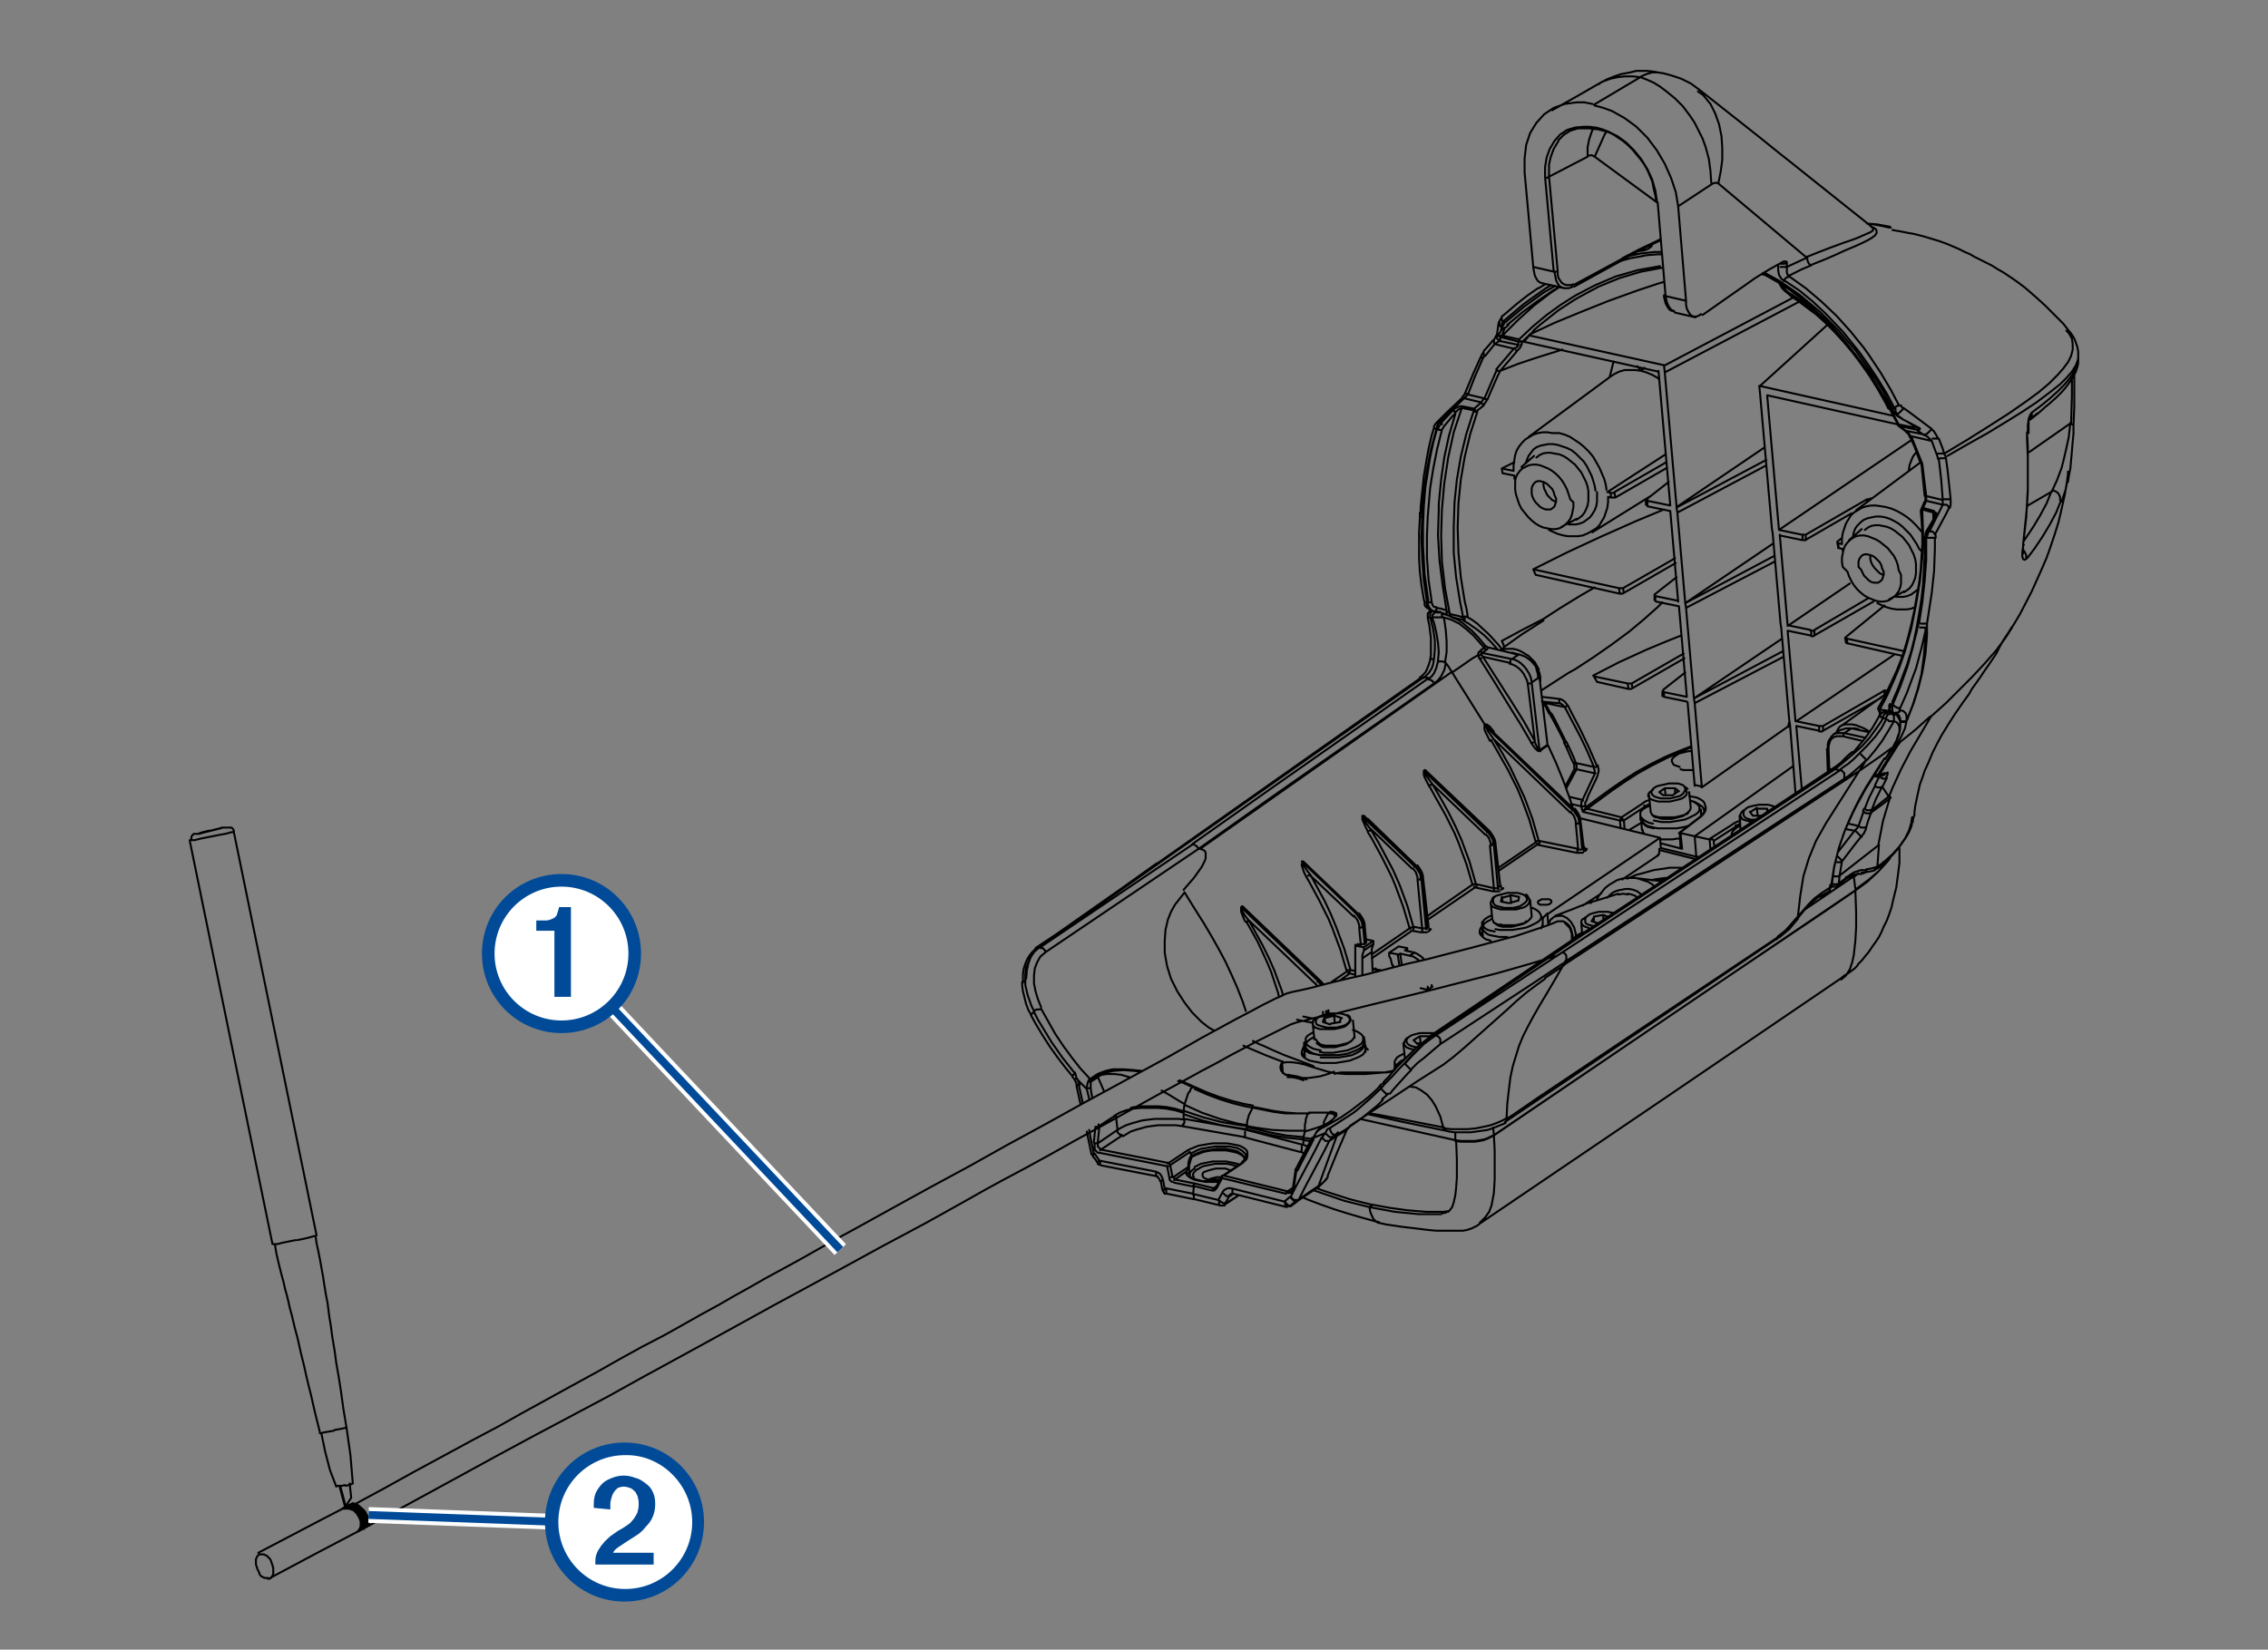 <?xml version="1.0" encoding="utf-8"?>
<!-- Generator: Adobe Illustrator 23.0.3, SVG Export Plug-In . SVG Version: 6.00 Build 0)  -->
<svg version="1.1" xmlns="http://www.w3.org/2000/svg" xmlns:xlink="http://www.w3.org/1999/xlink" x="0px" y="0px" width="288px"
	 height="209.5px" viewBox="0 0 288 209.5" enable-background="new 0 0 288 209.5" xml:space="preserve">
<rect x="0" y="0" width="288" height="209.5" fill="#808080" stroke="none"/>
<g id="Layer_1">
	
		<path fill="none" stroke="#000000" stroke-width="0.25" stroke-linecap="round" stroke-linejoin="round" stroke-miterlimit="10" d="
		M182,77.6L182,77.6 M188.5,82.3L188.5,82.3L188.5,82.3l0.1-0.2l0-0.1 M201.2,107.6L201.2,107.6 M181.3,78.5L181.3,78.5L181.3,78.5
		L181.3,78.5l0.2-0.1l0.1,0 M201,107.6L201,107.6L201,107.6L201,107.6L201,107.6 M181.6,83.9L181.6,83.9l0-0.1l0.1-0.1l0.1,0l0.1,0
		 M200.7,104.4L200.7,104.4L200.7,104.4L200.7,104.4L200.7,104.4 M182.6,77.8l-0.5-0.1 M199.8,102.8L199.8,102.8L199.8,102.8
		L199.8,102.8 M188.7,92.1L188.7,92.1L188.7,92.1L188.7,92.1l0.2,0.1l0.2,0.2 M188.6,92L188.6,92h0.1l0.1,0l0.4,0.3l0.4,0.5l0.1,0.1
		 M190.5,112.4L190.5,112.4L190.5,112.4L190.5,112.4L190.5,112.4 M189.9,107.2L189.9,107.2L189.9,107.2L189.9,107.2L189.9,107.2
		 M232.3,113L232.3,113L232.3,113l0.1-0.1l0-0.1v-0.1 M181,97.9L181,97.9L181,97.9L181,97.9l0.2,0.1l0.2,0.2 M189.1,105.5
		L189.1,105.5L189.1,105.5L189.1,105.5L189.1,105.5 M231.1,113.9L231.1,113.9L231.1,113.9l0.1-0.1l0-0.1l0-0.1 M228.3,116.6
		L228.3,116.6L228.3,116.6L228.3,116.6l0-0.2 M196.5,116.1l0.1,1.3 M228.3,116.6L228.3,116.6l0-0.2 M181.4,117.6L181.4,117.6
		L181.4,117.6L181.4,117.6L181.4,117.6 M180.7,111.5L180.7,111.5L180.7,111.5L180.7,111.5L180.7,111.5 M173.2,103.7L173.2,103.7
		L173.2,103.7L173.2,103.7l0.2,0.1l0.2,0.2 M179.8,109.9L179.8,109.9L179.8,109.9L179.8,109.9L179.8,109.9 M232,95.1L232,95.1
		L232,95.1L232,95.1L232,95.1l0.1,0.1 M232.8,93.3l0.1-0.1l0.4-0.1l0.4,0l0.4,0 M240,95.5L240,95.5L240,95.5 M232.2,95.2l0.1,2.7
		 M232.5,112.7L232.5,112.7l0.1-0.1v0 M239.4,96.4L239.4,96.4L239.4,96.4L239.4,96.4 M236.5,94.1l-2.5-0.6 M234.2,93.1l2.7,0.6
		 M173.2,117.7L173.2,117.7L173.2,117.7L173.2,117.7L173.2,117.7 M172.3,116L172.3,116L172.3,116L172.3,116 M165.5,109.5
		L165.5,109.5L165.5,109.5L165.5,109.5l0.2,0.1l0.2,0.2 M171.5,123.2l0.6,0.1 M240.3,95L240.3,95 M240,90.5l0.1,0 M239.1,91.2
		l-0.2-0.1l-0.1-0.1l0-0.1h0 M235.5,95.6l-0.1-0.1l-0.1,0l-0.1,0 M168.6,128.6l0-0.2 M168.4,128.4l0,0.3 M167.9,125l-0.1-0.1
		l-0.2-0.3 M167.4,124.6l0.2,0.3l0.1,0.1 M180.4,86.1L180.4,86.1l0.2,0h0.2 M157.8,115.2L157.8,115.2L157.8,115.2L157.8,115.2
		l0.2,0.1l0.2,0.2 M167.6,124.5L167.6,124.5L167.6,124.5L167.6,124.5L167.6,124.5 M158.6,116.9l1.7,3.1l0.8,1.6l0.7,1.6l1,2.7
		l0.1,0.5 M165.5,129.1l1.4,0.3 M168,128.8l0-0.3 M167.2,125.1l-0.1-0.1 M190.3,110.2l4.7-3.2 M162.4,126.6l-0.1-0.5l-0.9-2.7
		l-0.5-1.2l-1.2-2.6l-1.4-2.5 M157.7,115.1L157.7,115.1l0.1,0l0.1,0.1l0.3,0.3l0.4,0.5l0,0.1 M169.1,124.7l1.9-1.3 M165.4,109.4
		L165.4,109.4h0.1l0.1,0.1l0.3,0.3l0.4,0.5l0.1,0.1 M174.2,121.2l4.8-3.3 M173.1,103.6L173.1,103.6l0.1,0l0.1,0.1l0.3,0.3l0.4,0.5
		l0.1,0.1 M181.2,116.4l0.8-0.6l4.9-3.4 M180.9,97.8L180.9,97.8l0.1,0l0.1,0.1l0.3,0.3l0.4,0.5l0.1,0.1 M225.6,119.3L225.6,119.3
		L225.6,119.3l0.1-0.1l0-0.1l0-0.1 M146.8,109.7L146.8,109.7l0.2-0.1l0.1,0 M163.2,136.5L163.2,136.5l0.4,0l0.5,0.1l0.6,0.1l0.7,0.2
		l0.5,0.2 M150.4,113.3l1.3,2.1l1.2,1.9l1,1.7l0.9,1.6l0.8,1.5l0.7,1.5l0.8,1.8l0.7,1.8l0.4,1.2 M191.1,142.5L191.1,142.5l0.2-0.2
		l0-0.2 M183.6,143.6L183.6,143.6l-0.1-0.1l0-0.1l0-0.1 M169.5,136.4L169.5,136.4 M201.1,107.6L201.1,107.6 M195.3,107.2l-5,3.4
		 M190.5,112.5L190.5,112.5 M187.3,112.7l-6,4.1 M181.4,117.7L181.4,117.7 M179.3,118.2l-5.1,3.5 M172.1,123.8l-0.8-0.2
		 M171.3,123.7l-1,0.7 M166.7,129.9l-2-0.4 M162.9,136.3l-0.1-1.4 M131.6,120.4L131.6,120.4l0.2-0.1h0.1 M129.8,124.8L129.8,124.8
		l0-0.1l0.1-0.1l0.1,0l0.1,0 M151.5,138.1l-1.3-0.6l-0.6-0.2 M136.5,137.2L136.5,137.2L136.5,137.2l0-0.1l0.1-0.1l0.1-0.1 M233,97.7
		L233,97.7l-0.2,0l-0.1,0l-0.1,0l-0.1,0l0,0 M138.8,146.9L138.8,146.9L138.8,146.9l0-0.2l0.1-0.1l0.1-0.1 M139.4,147.8L139.4,147.8
		L139.4,147.8l0-0.2l0.1-0.1l0.1-0.1 M144.8,136.1L144,136l-1.3-0.1l-1.3,0.1l-0.9,0.2l-0.8,0.3l-0.4,0.2 M136.2,136.8L136.2,136.8
		L136.2,136.8v-0.2l0.1-0.1l0.1-0.1l0.1-0.1 M130.9,128.9L130.9,128.9L130.9,128.9l0.1-0.1l0.1-0.1l0.1-0.1l0.1-0.1 M173.9,141.4
		l1.3,0.2l3.6,0.7l4.6,0.9 M138.7,146.6L138.7,146.6L138.7,146.6L138.7,146.6l0.2-0.1l0.1,0 M136.7,137.9L136.7,137.9L136.7,137.9
		L136.7,137.9l0.2-0.1l0.1,0 M143.6,140.7l0.4-0.1l1-0.1l1,0l1.1,0l1.1,0.1l1,0.2l1,0.3 M147.5,138.5l0.9,0.5l1.3,0.8l0.7,0.4
		 M139.3,136.8L139.3,136.8l0.6-0.3l0.7-0.1h0.1h0.8l0.9,0.1l1,0.3 M139.8,148L139.8,148l-0.1-0.1l0-0.1l0-0.1l0-0.2l0-0.1
		 M147,149.5L147,149.5l-0.1-0.1l-0.1-0.1l0-0.1l0-0.2l0-0.1 M147.6,151.1L147.6,151.1L147.6,151.1l0.1,0l0.1,0l0.1,0 M147.4,150
		L147.4,150L147.4,150L147.4,150l0.2-0.1l0.1,0 M151.3,146.8l0.4-0.2l0.5-0.2l0.5-0.2l0.6-0.1l0.6-0.1l0.6-0.1h0.6l0.6,0l0.5,0.1
		l0.5,0.1l0.4,0.1l0.3,0.2l0.3,0.2l0.2,0.2l0.1,0.2v0.1 M158.2,147.1L158.2,147.1l0-0.3l0-0.2l-0.2-0.2l-0.2-0.2l-0.3-0.2l-0.4-0.2
		l-0.5-0.1l-0.5-0.1l-0.6,0h-0.6l-0.6,0l-0.6,0.1l-0.6,0.1l-0.6,0.1l-0.5,0.2l-0.4,0.2l-0.4,0.2 M148.2,151.6L148.2,151.6l-0.1-0.1
		l0-0.1l0-0.1v-0.1v-0.2 M157,148.1l-0.3-0.1l-0.4-0.1l-0.5-0.1l-0.5,0h-0.5l-0.5,0l-0.5,0.1l-0.5,0.1l-0.5,0.1l-0.4,0.2l-0.3,0.2
		 M152,148.5l-0.2,0.2l-0.2,0.2l-0.1,0.2v0.2l0.1,0.2 M158.1,147.3L158.1,147.3L158,147l-0.2-0.2l-0.3-0.2l-0.4-0.2l-0.4-0.1
		l-0.5-0.1l-0.5-0.1l-0.6,0l-0.6,0l-0.6,0l-0.6,0.1l-0.5,0.1l-0.5,0.2l-0.5,0.2l-0.4,0.2 M151,149.1L151,149.1 M151.1,149.3
		L151.1,149.3v-0.3l0.1-0.2l0.2-0.2l0.3-0.2 M151.7,148.2l0.4-0.2l0.4-0.2l0.5-0.1l0.5-0.1l0.5-0.1l0.6,0l0.6,0l0.5,0l0.5,0.1
		l0.5,0.1l0.4,0.1l0.3,0.1 M154.8,150.1l-0.5,0l-0.6,0l-0.6,0l-0.6-0.1l-0.5-0.1l-0.4-0.1l-0.4-0.2l-0.3-0.2l-0.2-0.2l-0.1-0.2
		 M154.1,150.9l0.3-0.2 M154.3,150.9L154.3,150.9L154.3,150.9l-0.1,0l0,0 M155.7,152.8l1.6-1 M157.8,147.7L157.8,147.7L157.8,147.7
		L157.8,147.7h-0.1v0 M155.7,152.8L155.7,152.8l-0.1,0.1l0,0h0 M154.9,153.1L154.9,153.1l-0.1-0.1l0-0.1l0-0.1v-0.2v-0.1
		 M156.6,151.6l-0.4,0.3 M155.4,149.3L155.4,149.3L155.4,149.3h-0.1h0l0,0 M154.4,150.7L154.4,150.7L154.4,150.7L154.4,150.7l0,0.1
		l0,0l0,0 M155.2,149.6L155.2,149.6L155.2,149.6L155.2,149.6l-0.1-0.1v0v0 M156.4,151.6L156.4,151.6l-0.2,0.1l-0.1,0.1 M138.3,139.6
		l0-0.1l-0.3-1.2 M138.3,143.5l0.2,1.1l0.4,1.9 M137,137.8l0.3,1.4l0.2,0.9 M167.5,150.7l-0.2,0.2 M165.5,145.4l0.6,0.2
		 M166.5,144.9l-0.2,0l-0.8-0.1 M156.6,151.6L156.6,151.6l-0.1-0.1l0-0.1l0-0.1v-0.2v-0.1 M165.7,146.5l-0.5-0.2 M163.9,153.1
		L163.9,153.1 M163.4,153.2L163.4,153.2l-0.1-0.1l-0.1-0.1l0-0.1l0-0.2l0-0.1 M163.5,151.3l0.6-0.4 M163.5,151.3L163.5,151.3h0.2
		l0.1,0l0,0 M164.6,148.8L164.6,148.8L164.6,148.8l-0.1,0l0,0 M164.3,150.7L164.3,150.7L164.3,150.7L164.3,150.7l-0.1,0
		 M169.5,141.9L169.5,141.9l0-0.3l-0.2-0.1l-0.2-0.1l-0.3,0 M165.5,144.5L165.5,144.5l0.8,0.1l0.3,0.1 M168.1,142.9l0.3-0.1
		 M168.2,142.9L168.2,142.9 M183.3,143.3l-0.4-1.5l-0.6-1.3l-0.5-0.8l-0.6-0.7l-0.7-0.5l-0.7-0.4l-0.7-0.1 M167.4,150.7L167.4,150.7
		l0.7-0.6l0.5-0.6l0-0.1 M167.2,143.7L167.2,143.7L167.2,143.7 M171.2,143.3L171.2,143.3l-0.2,0.2l-0.3,0.2l-0.5,0.3l-0.5,0.3
		 M166.8,144.7L166.8,144.7L166.8,144.7L166.8,144.7l-0.1-0.1v0v0 M164.7,148.6L164.7,148.6L164.7,148.6L164.7,148.6l-0.1-0.1v0v0
		 M169.7,144.3l0-0.1l0-0.1l0-0.1l0.1-0.1l0.1-0.1v0 M169.5,144.2l-0.3,0.2 M201.6,118.3L201.6,118.3l-0.2,0l-0.2,0.1 M175.4,138.2
		L175.4,138.2l-0.1-0.2V138v-0.1l0-0.1l0,0l0,0 M182.2,131.5L182.2,131.5H182l-0.1,0l-0.1,0l-0.1,0h0 M139.2,136.5l0.4-0.2l0.8-0.3
		l0.9-0.2l1.3,0l1.4,0.1l1,0.1 M149.8,137.2l0.5,0.2l1.3,0.6 M167.5,143.4l0.5-0.2 M176.3,138.9l-0.8,0.7 M182.2,135.9l1.1-0.7
		l1.3-1l1.3-1.1l0.9-0.8l0.9-0.8l0.9-0.8l0.9-0.8l0.9-0.8l0.9-0.8l1.3-1.2l1.3-1.1l1.2-0.9l1.1-0.8 M227.1,92.1h0.1 M208.4,47.1
		l-0.5-0.6 M199.2,94.8L199.2,94.8l-0.1,0h-0.1v0 M200.1,96.9L200.1,96.9l-0.2,0h0l0,0 M196.2,89.3L196.2,89.3l-0.1,0.1h0h0
		 M197,90.6L197,90.6l-0.1,0l-0.1,0 M198.9,94.2L198.9,94.2l-0.2,0h0h0 M208.8,46.7l-0.1,0.1l-0.2,0.2 M200.2,97.7h-0.1H200l-0.1,0
		l0,0.1 M196,89.1l0.2,0.2 M198.7,89.8l-0.3-0.3l-0.3-0.2l-0.1,0 M199.3,101.2l1.7,0.4 M200.2,97.7l-1.3,2.4 M206.2,104.1l0.1,1.2
		 M208.8,102.5L208.8,102.5 M181.2,76.5L181.2,76.5l0,0.4l0.1,0.3l0.2,0.2l0.1,0 M209.5,102.1l-0.2,0.1l-0.4,0.2 M216.4,102.9
		L216.4,102.9l-0.1-0.3l-0.2-0.2l-0.3-0.2l-0.3-0.2l-0.4-0.2l-0.5-0.1 M182,77.6l-0.2-0.1l-0.2-0.2l-0.2-0.3l-0.1-0.4v-0.1
		 M263.3,54L263.3,54L263.3,54l0-0.1l0,0l0,0l-0.1,0l0,0l-0.1,0 M239.7,87.6l0,0.1 M188.3,45.5L188.3,45.5l-0.2-0.1l0,0l0-0.1v0v0
		 M186.4,50.1L186.4,50.1l-0.2-0.1l0,0l0,0v0 M188.5,45.2L188.5,45.2l-0.1-0.2l0-0.1l0-0.1v0l0,0 M185.9,50.6L185.9,50.6l-0.2,0h0
		l0,0h0 M182.7,53.7L182.7,53.7l-0.2,0l-0.1,0l0,0h0 M189.8,43.7L189.8,43.7l-0.1-0.2l0-0.1v-0.1v0l0-0.1 M180.6,65.6l-0.1,0h-0.1
		l-0.1,0l0,0h0 M181.2,76.5l-0.1,0l-0.1,0h-0.1l0,0 M215.8,103.8L215.8,103.8L215.8,103.8l0.1,0h0 M200.8,102.4l-1.3-0.3
		 M210.9,107.7l4.5,1.1 M205.8,105.2l-0.1-1 M182.4,54.5L182.4,54.5l-0.2-0.1l0,0l0,0v0 M180.6,65.2l-0.1,0h-0.1l-0.1,0l0,0
		 M182.4,77.7l0.3,0.1 M191.9,82.9l0.2,0l0.7,0.2 M195.2,85L195.2,85 M190.1,82.4l-0.7-0.8l-0.9-0.9l-1-0.8l-0.3-0.2l-0.7-0.5
		l-0.7-0.4 M217.6,106.8l0.1,0.7 M227.3,92.3H227 M214.8,94.9l-1.2,0.5l-1.8,0.8l-2,1l-1.8,1l-1.7,1.1l-1.6,1.1l-1.5,1.1l-1.5,1.1
		 M214.5,101.1l0.5,0.1l0.5,0.1l0.4,0.2l0.3,0.2l0.2,0.2l0.1,0.3l0.1,0.3l0,0.3l-0.1,0.3l-0.2,0.3l-0.3,0.3 M208.5,102.1l0.4-0.3
		l0.5-0.2 M190.4,43.3l-0.1-0.1l-0.1-0.1l-0.1-0.1l0-0.1l0-0.1 M239,109.8L239,109.8l0.1-0.2v-0.1 M220.4,105.1L220.4,105.1
		 M190.7,41.6l-0.1-0.1l-0.1-0.1l-0.1-0.1l0-0.2v-0.1l0-0.1 M221,104.6l-0.2,0.1l-0.4,0.2 M239.3,88.3l0-0.6 M238,110.5L238,110.5
		l0.2-0.2l0.1-0.2 M263,53.6L263,53.6l0.1-3.3l0-2.3 M201.4,102.5l1.5-1.1l1.5-1.1l1.6-1.1l1.7-1.1l1.8-1l2-1l1.9-0.8l1.3-0.5
		 M195.8,88.5l1.7,0.2l0.7,0.1 M237.5,63.3L237.5,63.3 M257.7,57.4l5.3-3.7 M236.4,110.9L236.4,110.9h0.1l0.1,0l0.1,0l0.1-0.1
		l0.1-0.1l0.1-0.1l0-0.1 M257.5,64.2l3.1-1.8 M257,68.7l0.2-0.3l1-1.5l0.9-1.5l0.8-1.5l0.6-1.5 M234.3,111.7L234.3,111.7l0.1-0.1
		l0-0.1l0-0.1 M233.5,112.2L233.5,112.2l0,0.2l0,0.1l-0.1,0.1 M232.7,112.6L232.7,112.6L232.7,112.6 M233.5,112.2L233.5,112.2
		l-0.2,0.1l-0.1,0l-0.1,0h-0.1l-0.1,0h-0.1 M256.9,69.8L256.9,69.8l0.2,0.3l0.1,0.2l0.1,0.2l0,0.2v0.2 M233.6,111.2L233.6,111.2
		l-0.2,0.1h-0.1l-0.1,0H233l-0.1,0l0,0 M217.2,107.9l-0.1-1.3 M215.4,108.8l0.3,0 M233.9,109.4L233.9,109.4l-0.2,0.1l-0.1,0h-0.1
		l-0.1,0l-0.1,0h0 M235.5,105.5l-1.1-0.2 M233.4,108.2l2.1-2.7 M233.9,109.4L233.9,109.4l-0.1-0.2l-0.1-0.1l-0.1-0.1l-0.1-0.1
		l-0.1-0.1l0,0 M215.2,106.2l12.5-8.9 M220.1,104.6l0.4-0.2l0.5-0.2 M258,52.4v0.1v0.1l0,0.1l0,0.1l0,0.1l-0.1,0.1l-0.1,0.1
		 M237.1,63.7l0-0.3 M234.7,104.6l1.3,0.3 M238.6,98.7l-0.5-0.1 M238.6,98.7L238.6,98.7l0.3-0.2l0.1,0 M257.6,55L257.6,55L257.6,55
		L257.6,55 M257,69.2L257,69.2L257,69.2 M239.7,98.1L239.7,98.1l-0.1,0.1l-0.1,0l-0.1,0l-0.1,0l-0.1,0 M238.7,98.3l-0.1,0.1
		l-0.1,0.1l-0.2,0 M238.6,98.3L238.6,98.3l-0.1,0.1l-0.1,0l-0.1,0l-0.1,0l-0.1,0 M208.8,31.8v-0.1v-0.1 M190.8,40.8L190.8,40.8
		l-0.1-0.2l0-0.1v-0.1v-0.1l0-0.1l0,0 M239.2,109.5l1.1-1l0.9-1l0.7-1l0.5-1l0.3-1l0.1-0.7 M209.8,31.1l-0.1,0.2l-0.4,0.3l-0.5,0.2
		 M197,36.2l-0.7,0.4l-2.8,2l-2.6,2.2 M208.8,31.8l-0.7,0.1 M206.9,32.5l1.4-0.3l1.8-0.2l0.9,0 M191.2,40.9l2.4-2l2.5-1.8l1.4-0.8
		 M238.6,98.3L238.6,98.3l-0.2,0.1h-0.1h-0.1 M240.7,94.9L240.7,94.9l-0.2,0.1h-0.1l-0.1,0 M194.8,42l-1.5,1.4 M226.9,33.3
		L226.9,33.3l-0.1,0.1l-0.2,0.1l-0.2,0h-0.2H226 M240.9,94.7l-0.1,0.1l-0.2,0l0,0 M238.6,90.3L238.6,90.3L238.6,90.3l0.1,0.1l0.1,0
		 M205.9,33L205.9,33L205.9,33L205.9,33l0.1-0.1l0,0v-0.1 M241.2,54.1L241.2,54.1L241.2,54.1 M241.9,54.7L241.9,54.7L241.9,54.7
		 M240.5,90.6l0.1,0 M240.3,90.6L240.3,90.6 M239,90.5l-0.2,0 M238.8,90.5l0,0.2 M235.3,92.5h0.2l0.5,0.1 M241.3,91.6l0-0.3
		l-0.1-0.3l-0.2-0.3l-0.3-0.1 M242.6,55.6L242.6,55.6L242.6,55.6L242.6,55.6L242.6,55.6L242.6,55.6l0.1-0.1 M244,64.6L244,64.6
		L244,64.6L244,64.6l0.1-0.1l0.1,0 M244.4,63.7L244.4,63.7L244.4,63.7L244.4,63.7l0.1-0.1h0.1 M241.3,90.2L241.3,90.2l-0.1,0.2
		l-0.1,0l-0.1,0.1l-0.1,0l-0.1,0h-0.1h0 M244.5,63.1L244.5,63.1L244.5,63.1L244.5,63.1L244.5,63.1l0.1,0 M199.9,36.4L199.9,36.4
		L199.9,36.4L199.9,36.4l0.1-0.1l0,0v-0.1 M198.7,36.6L198.7,36.6l-0.4-0.1l-0.3-0.2l-0.2-0.3l-0.2-0.4l-0.1-0.5l-0.1-0.5
		 M240.8,52.7L240.8,52.7L240.8,52.7L240.8,52.7 M245.6,65.8L245.6,65.8L245.6,65.8L245.6,65.8l0.1-0.1h0.1 M244.6,67.5L244.6,67.5
		L244.6,67.5L244.6,67.5l0.1-0.1h0.1 M241,54L241,54L241,54L241,54L241,54l0.1-0.1 M227.4,37.6L227.4,37.6L227.4,37.6L227.4,37.6
		l0-0.1l0-0.1l0,0 M226.2,36.1l0.2,0.3l0.4,0.5l0.5,0.4 M241.1,53.9l2,0.4 M240.1,51.9L240.1,51.9L240.1,51.9L240.1,51.9L240.1,51.9
		l0.1-0.1 M223.9,34.9L223.9,34.9L223.9,34.9L223.9,34.9l-0.1-0.1 M225.8,33.8l0-0.2 M224,34.6l2,1.1l2.6,1.8l2.5,2.1l2.4,2.4
		l2.2,2.6l1.2,1.7l1.2,1.7l1.1,1.8l1,1.9 M244.1,64.8L244.1,64.8L244.1,64.8l-0.1,0h0 M238.6,90.1L238.6,90.1L238.6,90.1L238.6,90.1
		l-0.1-0.1v0v0 M206,32.8l2.1-1.1l2.1-1l0.6-0.3 M202.5,19.9l7.9,5.8 M202.5,19.9l1.3-2.9l0.1-0.1 M246.9,57.6l3-1.8l2.7-1.7
		l2.5-1.6l2.3-1.6l1.5-1.1l1.3-1.1l1.1-1.1l0.7-0.8l0.6-0.8l0.4-0.8l0.2-0.8l0-0.7l-0.1-0.7l-0.4-0.7l-0.3-0.3 M237.2,28.4l1.2,0.1
		l1.6,0.3 M237.6,28.8l0.3,0.1l0.3,0.2l0.1,0.2l0,0.3l-0.2,0.3l-0.4,0.3l-0.5,0.3l-0.6,0.3l-1.1,0.5l-1.2,0.5l-1.3,0.6l-1.4,0.6
		l-1.5,0.6 M211.5,37.6l0.1,0.5l0.1,0.4l0.2,0.4l0.2,0.3l0.2,0.2l0.3,0.1h0 M238.6,90.1l0.7,0.1l0.6,0.1 M245.7,65.5l0-0.1l0-0.1
		l-0.1-0.1 M245.5,65.9l0-0.7 M244.5,68.2L244.5,68.2L244.5,68.2h-0.1v0h0 M240.1,89.6L240.1,89.6L240.1,89.6L240.1,89.6l-0.1-0.1v0
		v0 M229.4,32.6L229.4,32.6l0.1,0L231,32l1.3-0.5l1.9-0.7l0.9-0.3l0.8-0.3l0.9-0.4l0.7-0.3l0.3-0.2l0.1-0.2l-0.1-0.1l0,0
		 M218.2,23.3l0.3-1.5l0.2-1.5l0-1.5l-0.1-1.5l-0.3-1.5l-0.5-1.4l-0.6-1.2l-0.9-1.1l-0.7-0.5 M208.3,9.8l-1-0.1h-1l-0.9,0.1
		l-0.9,0.2l-1.1,0.4l-0.4,0.3 M197.9,17.9L197.9,17.9l-0.6,1l-0.4,1.1l-0.2,0.9l0,0.7l0,0.8 M202.3,16.3l-0.2,0.5l-0.3,0.9l-0.2,1
		l0,1.1 M211.5,37.6L211.5,37.6L211.5,37.6l-0.1,0v0l0,0 M258,52.4l1.2-0.9l1.1-0.9l1-0.9l0.8-0.8l0.6-0.7l0.5-0.7l0.4-0.7l0.2-0.7
		l0.1-0.7v0 M262.5,61.2l-0.2,1l-0.5,1.5 M245.2,91l1.9-1.7l1.7-1.7l1.6-1.6l1.5-1.6l1.5-1.7l1.2-1.6l0.9-1.4 M263.9,45.1l0,0.5
		l-0.3,0.8l-0.5,0.8l-0.7,0.8l-0.8,0.8l-1.4,1.1l-1.6,1.2l-1.8,1.2l-2.1,1.3l-2.3,1.4l-2.5,1.4l-2.6,1.5 M202.7,16.2L202.7,16.2
		l0.1,0.2l0,0 M236,110.9l-0.5,0.4 M207.7,111.5l0.4,0.1l0.6,0.2l0.6,0.2l0.5,0.3l0.2,0.2 M208.4,113.6l-0.1-0.1l-0.4-0.3l-0.5-0.2
		l-0.5-0.1l-0.5,0l-0.5,0.1l-0.5,0.1l-0.5,0.2l-0.4,0.3l-0.4,0.4 M235.4,111.3l0-0.1l0-0.1 M235.4,111.3l-6.2,4.2 M189.6,143.2
		l0.1,0.9 M184.8,143.8l0,1 M235.6,113.1l0.1,2.8v1.8l-0.1,1.8l-0.1,0.9l-0.1,0.9l-0.2,0.9l-0.3,0.9l-0.5,0.8l-0.6,0.5 M189.7,144.2
		l0.1,1.9l0,1.9v1.8l-0.1,1.7l-0.3,1.6l-0.3,0.8l-0.5,0.7l-0.6,0.6l-0.1,0.1 M28.8,105.1L28.8,105.1L28.8,105.1h-0.1l-0.2,0l-0.3,0
		l-0.3,0.1l-0.4,0.1l-0.4,0.1l-0.4,0.1 M26.7,105.5l-0.4,0.1l-0.4,0.1l-0.4,0.1l-0.3,0.1l-0.2,0l-0.1,0h-0.1v0 M29.7,105.6
		L29.7,105.6L29.7,105.6l-0.2,0.1l-0.2,0l-0.3,0.1l-0.4,0.1L28,106l-0.5,0.1l-0.5,0.1l-0.5,0.1l-0.5,0.1l-0.5,0.1l-0.4,0.1l-0.4,0.1
		l-0.3,0l-0.2,0l-0.1,0h0 M196.5,94.6l0,0.1l0,0 M188.5,82.3L188.5,82.3L188.5,82.3L188.5,82.3l0.1,0.1l0,0l0,0h0l0,0 M195.6,95.4
		L195.6,95.4L195.6,95.4L195.6,95.4L195.6,95.4L195.6,95.4l0-0.1v0 M187.9,82.7L187.9,82.7L187.9,82.7L187.9,82.7l0.1,0.1l0,0l0,0h0
		l0,0 M187.7,83.2L187.7,83.2l0.2,0l0.1,0l0.1,0 M188.9,82.2L188.9,82.2l0,0.2l-0.1,0.1 M188.8,82.5l-0.6,0.4 M182.1,77.6
		L182.1,77.6l-0.2,0l-0.1,0.1l-0.1,0.1l-0.1,0.1l0,0.1l0,0.1l0,0.1 M188.3,83.4L188.3,83.4l-0.2-0.3 M188.1,82.9l3.9,0.8
		 M188.1,83.1l0-0.1v0l0,0v0l0,0 M195.5,86.1l1,8.4 M195.5,95.3l0.4-0.3l0.6-0.4 M195.5,86L195.5,86 M182.5,77.7L182.5,77.7l-0.2,0
		l-0.1,0.1l-0.1,0.1l-0.1,0.1l-0.1,0.1l0,0.1l0,0.1 M195.5,95.3L195.5,95.3L195.5,95.3L195.5,95.3l-0.2-0.1l-0.1-0.3l-0.2-0.4
		l-0.1-0.3 M194.5,86.7l1,8.6 M192.9,83.1l-0.9,0.6 M195.5,86l-0.9,0.6 M195.1,85l0.1,0.3l0.1,0.4l0,0.3 M191.8,84.2l-3.5-0.8
		 M194.9,94.1l-0.9-7.3 M188.6,92.1L188.6,92.1 M194,86.8L194,86.8h0.1h0.1h0.1l0,0l0.1,0h0l0,0 M192,83.7l0.4,0.1l0.4,0.2l0.4,0.3
		l0.4,0.4l0.3,0.4l0.3,0.5l0.2,0.5l0.1,0.5 M191.8,84.2L191.8,84.2v-0.1V84l0,0l0-0.1l0,0l0,0l0,0 M194,86.8l-0.1-0.4l-0.2-0.4
		l-0.2-0.4l-0.3-0.4l-0.3-0.3l-0.4-0.3l-0.4-0.2l-0.4-0.1 M194.5,94.4L194.5,94.4L194.5,94.4l0.1-0.1l0,0l0.1,0l0,0l0,0l0,0
		 M188.3,83.4l3.7,5.8l1.5,2.4l1.4,2.5 M187.9,83.7L187.9,83.7L187.9,83.7l0.1-0.1l0,0l0,0l0.1,0l0,0l0,0 M183,77.8L183,77.8
		l0.1,0.1l0,0l0,0.1l0,0.1l0,0.1l0,0.1v0.1 M188.7,92.1L188.7,92.1L188.7,92.1L188.7,92.1L188.7,92.1 M188.5,92.1L188.5,92.1
		L188.5,92.1L188.5,92.1L188.5,92.1L188.5,92.1 M201,107.6L201,107.6l0,0.1l0,0l0,0.1l0,0l0.1,0l0,0l0,0 M195.5,106.8L195.5,106.8
		v0.1v0.1l0,0l0,0.1l0,0l0,0l0,0 M201.2,108.1L201.2,108.1l-0.1,0l0,0l0,0l0-0.1l0,0v-0.1l0,0 M200.2,108.3L200.2,108.3L200.2,108.3
		l0.1-0.1l0-0.1l0,0V108l0-0.1v0 M200.9,107.8l0.2-0.1 M201,107.6l-0.4-3.2 M187.7,83.2V83l0.1-0.2l0.1-0.1 M187.9,82.7l0.2-0.1
		 M188.1,82.5l0.2-0.1l0.2-0.1 M188.5,82.3l-0.7-0.8l-0.7-0.8l-0.9-0.8l-0.9-0.7l-1-0.5l-1-0.3 M183.3,78.4l0.1,0.3l0.2,1.4l0.1,1.4
		l0,1.3l-0.2,1.3 M183.3,78.4l-0.2,0l-0.4,0l-0.4,0l-0.4,0 M200.9,107.8L200.9,107.8L200.9,107.8l-0.1,0.1h-0.1h-0.1l0,0l-0.1,0h0
		 M200.6,104.5l0.3,3.2 M200.7,104.4L200.7,104.4 M200.7,104.4l0-0.3l-0.1-0.3l-0.2-0.3l-0.2-0.3l-0.3-0.3 M200.1,104.6L200.1,104.6
		l0.1,0l0,0h0.1h0.1l0,0l0,0l0,0 M199.8,102.9l0.2,0.3l0.2,0.3l0.2,0.3l0.1,0.4l0,0.3 M183.6,84.2l-0.2-0.1l-0.2-0.1l-0.3,0h-0.3
		 M195,106.9L195,106.9L195,106.9l0.2-0.1l0,0l0.1,0l0.1,0h0h0 M189.2,94.1L189.2,94.1L189.2,94.1l0.1-0.1l0,0l0,0l0.1,0l0,0l0,0
		 M182.1,77.6l0.4,0.1 M182.5,77.7l0.1,0l0.1,0l0.1,0h0.1 M183,77.8l0.3,0.1 M188.6,82L188.6,82l0.3,0.2 M188.9,82.2l3.3,0.8
		l0.6,0.2 M192.9,83.1l0.8,0.3l0.7,0.5l0.6,0.7l0.1,0.3 M181.6,78.4l0.1,0.3l0.3,1.3l0.2,1.3l0,1.2l-0.1,1.1 M182.1,83.6l-0.1,0.7
		l-0.2,0.6l-0.4,0.6l-0.5,0.5 M181.4,86.2l0.4-0.3l0.3-0.4l0.3-0.7l0.2-0.8 M182.6,83.9l0.1-1.1l-0.1-1.2l-0.2-1.2l-0.3-1.3
		l-0.2-0.5 M181.9,78.5l-0.4-0.1 M199.8,102.9L199.8,102.9 M199.8,102.8l-11.1-10.6 M188.7,92.1L188.7,92.1 M188.7,92.2L188.7,92.2
		 M199.4,103.2L199.4,103.2L199.4,103.2l0.1-0.1l0,0l0,0l0,0l0,0l0,0 M188.6,92.2l11.1,10.7 M189.7,93.9l-0.8-1.1l-0.1-0.3l-0.1-0.2
		l0-0.1v0v0v0 M195.3,107.2L195.3,107.2L195.3,107.2l-0.1-0.1l0,0l0,0l0,0l0,0l0,0 M199.7,102.5l-0.4-1.2l-0.8-2.2l-0.9-2.2l-1-2.2
		 M196.5,94.7l-0.6,0.4l-0.4,0.3 M195.6,95.4L195.6,95.4h-0.2l-0.2-0.1l-0.3-0.3l-0.5-0.7 M194.5,94.4l-1.4-2.4l-1.5-2.4l-1.9-3.1
		l-1.7-2.7 M187.9,83.7l-0.1-0.2l-0.1-0.3 M184.4,85.4l2.6-1.8l0.7-0.4 M188.6,92.1L188.6,92.1L188.6,92.1 M189.7,93.9l1.1,1.8
		l1,1.8l0.9,1.9l0.9,1.9l1,2.7l0.8,2.8 M195.5,106.8l4.9,1 M200.4,107.8l-0.3-3.2 M200.1,104.6l0-0.3L200,104l-0.1-0.3l-0.2-0.3
		l-0.2-0.2 M199.4,103.2l-9.7-9.3 M190.8,112.9L190.8,112.9l-0.1,0l0,0l0,0l0,0l0,0l0-0.1l0,0 M187.5,112.3L187.5,112.3l0,0.1v0
		l0,0.1l0,0l0,0.1l0,0l0,0 M189.7,112.8L189.7,112.8v0.1v0.1l0,0l0,0.1l0,0l0,0l0,0 M190.2,112.7L190.2,112.7l0,0.1l0,0l0,0.1l0,0
		l0,0l0,0l0.1,0 M180.9,97.8L180.9,97.8L180.9,97.8L180.9,97.8L180.9,97.8 M180.9,98L180.9,98L180.9,98L180.9,98L180.9,98
		 M190.2,112.7l0.2-0.1 M190.5,112.5l-0.6-5.3 M190.2,112.7L190.2,112.7L190.2,112.7l-0.1,0.1H190h-0.1h-0.1h0h-0.1 M189.7,107.3
		l0.5,5.3 M189.9,107.3l-0.1,0.1 M189.9,107.3l-0.1-0.4l-0.1-0.3l-0.2-0.3l-0.2-0.3l-0.3-0.3 M189.7,107.3L189.7,107.3L189.7,107.3
		l-0.1,0l-0.1,0h0h-0.1h-0.1l0,0 M188.9,105.6l0.2,0.3l0.2,0.3l0.2,0.3l0.1,0.3l0,0.4 M187,112.4L187,112.4L187,112.4l0.1-0.1l0.1,0
		h0l0.1,0h0l0.1,0 M181.9,99.6L181.9,99.6L181.9,99.6l-0.2,0.1l0,0l-0.1,0l0,0l0,0l0,0 M188.9,105.6L188.9,105.6 M189,105.6l-8-7.7
		 M181,97.9L181,97.9L181,97.9 M180.9,98L180.9,98L180.9,98v0.1l0.1,0.2l0.1,0.2l0.8,1.1 M188.9,105.6L188.9,105.6L188.9,105.6
		l-0.1,0.1l0,0l0,0l0,0l0,0l0,0 M180.9,98l8,7.7 M181.9,99.6l1,1.7l1,1.8l0.9,1.8l0.8,1.8l1,2.7l0.8,2.8 M187.5,112.3l2.2,0.5
		 M189.7,112.8l-0.5-5.4 M189.3,107.4l0-0.3l-0.1-0.3l-0.1-0.3l-0.2-0.3l-0.2-0.2 M188.6,106l-6.7-6.4 M187.3,112.7L187.3,112.7
		L187.3,112.7l-0.1-0.1l0,0l0,0l0,0l0,0v0 M206,111.7l4.6-3.1 M201,115l2.3-1.5 M210.5,108.6L210.5,108.6l0.1-0.1l0.1-0.1l0-0.1
		l0-0.1l0-0.1l0-0.1l0-0.1v-0.1 M210.9,107.7l-0.1-1.3 M231,113.9L231,113.9 M228.3,116.6L228.3,116.6 M181.6,118.1L181.6,118.1
		l-0.1,0l0,0l0,0l0,0l0,0l0-0.1l0,0 M179.5,117.7L179.5,117.7v0.1l0,0.1l0,0.1l0,0l0,0l0,0l0,0 M180.6,118L180.6,118l0,0.1v0l0,0.1
		l0,0l0,0.1l0,0l0,0 M181.1,117.9L181.1,117.9l0,0.1l0,0l0,0l0,0l0,0l0.1,0l0,0 M173.1,103.6L173.1,103.6L173.1,103.6L173.1,103.6
		L173.1,103.6L173.1,103.6L173.1,103.6 M173.1,103.8L173.1,103.8L173.1,103.8L173.1,103.8L173.1,103.8L173.1,103.8L173.1,103.8
		 M181.1,117.9l0.2-0.2 M181.3,117.7l-0.7-6.2 M181.1,117.9L181.1,117.9L181.1,117.9l-0.1,0l-0.1,0h-0.1h0h-0.1h0 M180.5,111.7
		l0.6,6.3 M180.6,111.6l-0.1,0.1 M180.6,111.6l-0.1-0.3l-0.1-0.4l-0.2-0.3l-0.2-0.3l-0.3-0.3 M180.5,111.7L180.5,111.7L180.5,111.7
		l-0.1,0l-0.1,0h-0.1h0h-0.1h0 M179.7,110l0.2,0.3l0.2,0.3l0.2,0.3l0.1,0.3l0,0.4 M179.7,110L179.7,110 M179.7,109.9l-6.5-6.2
		 M173.2,103.7L173.2,103.7L173.2,103.7 M179,117.9L179,117.9L179,117.9l0.1-0.1l0.1,0l0,0h0.1l0.1,0h0 M174.1,105.4L174.1,105.4
		L174.1,105.4l-0.1,0.1l-0.1,0l0,0l0,0l0,0l0,0 M173.1,103.8L173.1,103.8L173.1,103.8L173.1,103.8l0.1,0.3l0.1,0.2l0.8,1.1
		 M179.7,110L179.7,110L179.7,110l-0.1,0.1l0,0l0,0l0,0l0,0l0,0 M173.1,103.8l6.5,6.2 M174.1,105.4l1,1.7l0.9,1.7l0.9,1.7l0.8,1.8
		l1,2.7l0.8,2.8 M179.5,117.7l1.1,0.2 M180.6,118l-0.6-6.3 M180,111.7l0-0.3l-0.1-0.3l-0.1-0.3l-0.2-0.3l-0.2-0.2 M179.3,110.3
		l-5.2-5 M188.3,118.3l-0.2,0.2l-0.1,0.2 M232.7,93.4L232.7,93.4 M179,117.9L179,117.9L179,117.9l0.1,0.1l0,0l0,0l0,0l0,0h0
		 M234,93.5l-0.4,0l-0.4,0l-0.3,0.1l-0.3,0.2l-0.2,0.3l-0.1,0.3l-0.1,0.4v0.4 M232.6,112.5L232.6,112.5 M235.1,92.5l-0.9,0.6
		 M234.2,93.1L234.2,93.1L234.2,93.1l-0.1,0.1l0,0.1l0,0l0,0.1v0.1v0 M171.3,123.7L171.3,123.7L171.3,123.7l0.1-0.1l0-0.1v0l0-0.1
		v-0.1v0 M165.5,109.5L165.5,109.5L165.5,109.5L165.5,109.5L165.5,109.5L165.5,109.5L165.5,109.5L165.5,109.5 M174.7,123.3l0-0.3
		 M174.2,120.9l0.1,2.4 M174.2,120.9l-1.2,0.8 M174.4,119.9l-0.1,0.3l-0.1,0.3l0,0.4 M165.4,109.5L165.4,109.5L165.4,109.5
		L165.4,109.5L165.4,109.5L165.4,109.5L165.4,109.5 M173.5,119.3l0.9,0.2 M173.5,119.7L173.5,119.7L173.5,119.7L173.5,119.7
		L173.5,119.7 M172.1,120.1l0.3-0.2 M174.4,119.9l-1.2,0.8 M174.4,119.5l0,0.4 M173.2,120.3l1.2-0.8 M173.4,119.8l-0.1,0.1
		 M173.4,119.8l-0.2-2.1 M173,121.7l0,2 M173.2,120.7l-0.1,0.3l-0.1,0.3l0,0.4 M173.2,120.3l0,0.4 M172.1,120.1l1.1,0.2
		 M172.1,123.9l0-3.9 M173.3,119.9L173.3,119.9L173.3,119.9l-0.1,0l-0.1,0H173h-0.1h0h-0.1 M173.1,117.8l0.2,2.1 M173.2,117.7
		l-0.1,0.1 M173.2,117.7l-0.1-0.3L173,117l-0.2-0.3l-0.2-0.3l-0.3-0.3 M172.6,117.8L172.6,117.8l0.1,0l0,0h0.1h0.1l0,0l0,0l0,0
		 M172.3,116.1l0.2,0.3l0.2,0.3l0.2,0.3l0.1,0.4l0,0.3 M231.2,113.5l1.2-0.8 M232.5,112.7l0.4-2.6l0.6-2.4l0.8-2.3l1-2.2l0.5-1
		l1.1-2l1.2-1.9l1.1-1.8 M239.4,96.4l0.6-0.9 M240,95.5l0.3-0.5 M228.3,116.5L228.3,116.5L228.3,116.5 M228.3,116.4l0.7-0.8l0.7-0.8
		l0.7-0.7l0.8-0.6 M178.7,120.5l0,0.3 M171,123.3L171,123.3L171,123.3l0.1-0.1h0.1l0.1,0l0,0h0.1h0 M166.4,111.1L166.4,111.1
		L166.4,111.1l-0.2,0.1l0,0l0,0l-0.1,0l0,0l0,0 M172.3,116.1L172.3,116.1 M172.3,116l-6.8-6.6 M165.5,109.5L165.5,109.5L165.5,109.5
		 M171.9,116.4L171.9,116.4L171.9,116.4l0.1-0.1l0,0l0,0l0,0l0,0l0,0 M165.4,109.5l6.9,6.6 M166.4,111.1l-0.4-0.5l-0.4-0.6l-0.1-0.2
		l0-0.1v0v0v0 M176.9,122.8l0-0.2 M176.4,121.4l0-0.4 M176.8,122.6l-0.1-0.4l-0.1-0.4l-0.2-0.4 M177.5,121.3l0.2,1.3 M166.4,111.1
		l1.8,3.3l0.8,1.7l0.7,1.7l1,2.7l0.8,2.7 M172.8,120l-0.4-0.1 M172.8,120l-0.2-2.1 M172.6,117.8l0-0.3l-0.1-0.3l-0.1-0.3l-0.2-0.3
		l-0.2-0.2 M171.9,116.4l-5.6-5.3 M178.4,120.7l1.3,0.3 M178.4,120.7l0.3-0.2 M177.6,120.2l1.1,0.2 M177.6,120.2l-1.2,0.8
		 M176.4,121l1.1,0.2 M177.5,121.3l0.3-0.2 M181.8,125.1l0,0.1 M239.1,91.2l0-0.1l0-0.1l0.1-0.1l0-0.1l0.1-0.1l0.1-0.1l0.1,0l0.1,0
		 M179.6,121l0.3,0.1l0.3,0.2l0.3,0.2l0.3,0.3l0,0 M179.1,121.3l0.5-0.3 M235.1,92.5l-0.7,0l-0.6,0.2 M237.4,93l-2.3-0.5
		 M239.5,90.4L239.5,90.4L239.5,90.4l0.1,0 M239.7,90.4l0.3,0.1 M181.3,125.3l0,0.4 M180.2,122l-0.1-0.1l-0.3-0.2l-0.3-0.2l-0.3-0.1
		 M177.8,121.1l1.3,0.3 M177.8,121.1l0.2,1.4 M239.5,91.3l0-0.1l0-0.1l0.1-0.1l0-0.1l0.1-0.1l0.1-0.1l0.1,0h0.1 M240.5,91.6l0-0.1
		l0-0.2l0-0.2l0-0.2l-0.1-0.1l-0.1-0.1l-0.1-0.1l-0.2,0 M171.3,123.7L171.3,123.7L171.3,123.7l-0.1-0.1l0,0l0,0l0,0l0,0l0-0.1
		 M240.3,95l0.6-1.1l0.2-0.5l0.1-0.5l0-0.6l-0.2-0.4l-0.2-0.2l-0.3-0.1 M236.1,97.9l2.6-1.8l1.5-1.1 M240.5,91.6L240.5,91.6l-0.2,0
		l-0.1,0l-0.1,0l-0.1,0l-0.1,0l-0.1-0.1l-0.1-0.1 M237,96.5L237,96.5l-0.1-0.1l-0.1-0.1l-0.1-0.1l-0.1-0.1l-0.1-0.1l-0.1-0.1
		l-0.1-0.1 M240.5,91.6l-0.7,1.2l-0.8,1.3l-0.9,1.2l-1,1.2 M233.6,97.8l0.5-0.4l0.6-0.4l0.7-0.6l0.7-0.7 M236.2,95.6l0.9-0.9l0.9-1
		l0.1-0.1l0.8-1.1l0.6-1.1 M239.5,91.3l-0.4-0.1 M239.1,91.2l-0.2,0.4l-0.7,1l-0.8,1.1l-0.9,1l-1,0.9 M235.5,95.6l-0.7,0.6l-0.7,0.6
		l-0.5,0.4l-0.5,0.4 M157.7,115.1L157.7,115.1L157.7,115.1L157.7,115.1L157.7,115.1L157.7,115.1L157.7,115.1 M182.1,86.8L182.1,86.8
		l-0.1-0.2l-0.1-0.1l-0.1-0.1l-0.1,0l-0.1-0.1l-0.1,0l-0.1,0 M157.7,115.3L157.7,115.3L157.7,115.3L157.7,115.3L157.7,115.3
		L157.7,115.3L157.7,115.3 M183.6,84.2l0.3,0.4l0.5,0.8 M183.6,84.2L183.6,84.2l-0.2,0.9l-0.4,0.8l-0.4,0.5l-0.5,0.4 M182.1,86.8
		l-21,14.7l-8.9,6.3 M158.6,116.9L158.6,116.9L158.6,116.9l-0.1,0.1l-0.1,0l0,0l0,0l0,0l0,0 M167.4,124.6L167.4,124.6 M167.5,124.6
		l-9.7-9.3 M157.8,115.2L157.8,115.2L157.8,115.2 M157.7,115.3L157.7,115.3L157.7,115.3L157.7,115.3l0,0.2l0.1,0.3l0.3,0.5l0.4,0.5
		 M167.4,124.6L167.4,124.6L167.4,124.6l-0.1,0.1l0,0l0,0l0,0l0,0l0,0 M157.7,115.3l9.7,9.3 M167.1,125l-8.5-8.1 M195,106.9
		l-0.8-2.8l-1-2.7l-0.5-1.2l-1.2-2.4l-1.3-2.3l-0.8-1.4 M189.2,94.1l-0.3-0.6l-0.3-0.6l-0.1-0.3l0-0.2l0-0.1l0-0.1l0,0 M188.5,92.1
		L188.5,92.1 M184.4,85.4l4.2,6.7 M152.4,107.8l32-22.5 M158.2,117.1l-0.2-0.3l-0.2-0.5l-0.2-0.5l0-0.3v-0.1l0-0.1l0,0 M157.6,115.2
		L157.6,115.2L157.6,115.2 M171,123.3l-0.8-2.7l-1-2.7l-0.5-1.2l-1.2-2.4l-1.3-2.4l-0.3-0.5 M165.9,111.4l-0.3-0.6l-0.2-0.6
		l-0.1-0.3v-0.1l0-0.1l0,0 M165.3,109.4L165.3,109.4L165.3,109.4 M179,117.9l-0.8-2.7l-1-2.7l-0.5-1.2l-1.2-2.4l-1.3-2.4l-0.5-0.8
		 M173.7,105.6l-0.3-0.6l-0.3-0.7l-0.1-0.2l0-0.3l0-0.1l0-0.1 M173.1,103.7L173.1,103.7L173.1,103.7 M187,112.4l-0.8-2.7l-1-2.7
		l-0.5-1.2l-1.2-2.4l-1.3-2.3l-0.6-1.1 M181.5,99.9l-0.3-0.6l-0.3-0.6l-0.1-0.3l0-0.3l0-0.1l0-0.1 M180.8,97.9L180.8,97.9
		L180.8,97.9 M165.7,133.6l-0.1,0.1l-0.1,0.3l0,0.1 M173.7,133.3l-0.1-0.1l-0.2-0.2v0 M225.6,119.3L225.6,119.3 M180.8,86L164,97.8
		l-16.8,11.8 M147.2,109.6L132,120.3 M151.4,107.2l10.2-7.2l19.7-13.8 M180.8,86l0.6,0.1 M152.2,107.8l-0.2-0.3l-0.3-0.2l-0.2-0.1h0
		 M132.1,120.3l19.4-13.1 M152.2,107.8L152.2,107.8 M169.5,136.3l-0.4-0.1l-0.5-0.1l-1-0.3l-1-0.3l-0.9-0.3l-0.9-0.2l-0.8-0.1
		l-0.7,0l-0.5,0.1 M177.2,135.4l-0.1,0.2l-0.1,0.3l0,0.1 M165.6,132.9l-0.1,0.1l-0.1,0.3l-0.1,0.3l0,0.3l0.1,0.2l0.2,0.2l0.3,0.2
		l0.4,0.2l0.5,0.1l0.5,0.1l0.5,0.1l0.6,0h0.6l0.6,0l0.6-0.1l0.6-0.1l0.6-0.1l0.5-0.2l0.5-0.2l0.4-0.2l0.3-0.2l0.2-0.3l0.1-0.2l0-0.3
		l0-0.3l-0.1-0.2l-0.2-0.2l-0.1,0 M188.2,117.6L188.2,117.6l-0.2,0.3l-0.1,0.3v0.3l0.1,0.2l0.2,0.2l0.2,0.2l0.3,0.2l0.4,0.1l0.2,0.1
		 M195.9,116.7L195.9,116.7l0.1-0.2l0.1-0.1l0.1-0.1l0.1-0.1l0.1-0.1l0.1-0.1 M196.5,116.1l14.3-9.7 M210.8,106.4l-10.2-2.5
		 M201.4,108L201.4,108L201.4,108l0.1-0.2v0l0,0l0,0l-0.1,0l-0.1,0 M201.4,108l-0.2,0.1 M200.2,108.3l0.1,0h0.1h0.1l0.1,0l0.1,0
		l0.1,0l0.1,0l0.1,0 M200.2,108.3l-4.9-1 M190.8,112.9L190.8,112.9l0.1-0.1l0,0v0l0,0l0,0l-0.1,0l-0.1,0 M190.8,112.9l-0.2,0.1
		 M189.6,113.2L189.6,113.2l0.2,0h0.1l0.1,0l0.1,0l0.1,0l0.1,0l0.1,0 M189.6,113.2l-2.3-0.5 M181.6,118.1L181.6,118.1l0.1-0.1l0,0v0
		l0,0l0,0l-0.1,0l-0.1,0 M181.6,118.1l-0.2,0.2 M180.4,118.4h0.1l0.1,0h0.1l0.1,0l0.1,0l0.1,0l0.1,0l0.1,0 M180.4,118.4l-1.1-0.2
		 M174.6,123l-0.3,0.2 M175.3,123.2l-0.7-0.1 M181.9,125.3l-0.6,0.4 M181.3,125.7l-0.9-0.2 M196.9,114.7l0.1-0.1l0-0.1l0-0.1
		l-0.1-0.1l-0.2-0.1l-0.3,0h-0.3l-0.3,0l-0.2,0.1l-0.2,0.1l-0.1,0.1l0,0.1l0,0.1l0.1,0.1l0.2,0.1l0.3,0h0.3l0.3,0l0.3-0.1
		L196.9,114.7 M165.5,137.2l-0.2-0.1l-0.7-0.2l-0.6-0.1l-0.5,0 M132,120.3L132,120.3 M132,120.3l-0.6,0.5l-0.5,0.7l-0.3,0.8
		l-0.2,0.9l-0.1,1.1 M130.2,124.5l0-0.8l0.1-0.8l0.4-1l0.5-0.9l0.8-0.7 M130.2,124.5l0,0.6l0.3,1.3l0.5,1.4l0.3,0.6 M132.8,120.9
		L132.8,120.9l-0.1-0.2l-0.1-0.1l-0.1-0.1l-0.1-0.1l-0.1,0l-0.1,0l-0.1,0 M138.5,137.4l0.9-0.6 M139.3,136.7l-0.7,0.5 M138.6,137.1
		L138.6,137.1L138.6,137.1L138.6,137.1L138.6,137.1l-0.1-0.1h0v0 M138.6,137.1L138.6,137.1l-0.1,0.2 M138.5,137.4l0,0.2l0,0.5l0,0.1
		 M138.5,137.4L138.5,137.4L138.5,137.4L138.5,137.4l-0.1,0l0,0h0l0,0h0 M141.9,143.5l0,0.1l0,0.1l0,0.1l0.1,0.1l0.1,0.1l0.1,0.1
		l0.1,0l0.1,0 M139.5,142.8l0,0.2v0 M141.6,141.7l-0.8,0.5l-1.2,0.8 M139.4,145.2l2.5-1.7 M141.7,141.7L141.7,141.7 M139.4,145.2
		l0,0.1v0.1l0,0.1l0,0.1l0.1,0.1l0.1,0.1l0.1,0.1l0.1,0 M150.4,142.1l8,1.4 M150.4,142.1v0.1l0,0.1l0,0.1l0,0.1l0,0.1l-0.1,0.1
		l0,0.1l-0.1,0 M150.4,141.1L150.4,141.1L150.4,141.1L150.4,141.1l0,0.1v0v0v0v0 M158.3,143.4l-0.8-0.1l-2.4-0.4l-2.4-0.6l-2.4-0.8
		 M139.6,143.1L139.6,143.1L139.6,143.1h-0.1h0h-0.1l-0.1,0h0h-0.1 M139.4,145.2L139.4,145.2L139.4,145.2h-0.1l-0.1,0h-0.1h0h-0.1
		l0,0 M139.6,143.1l-0.2,2 M169.7,136.3l-0.2,0 M169.6,136.3l0.7-0.1l0.5,0l0.2,0 M150.3,141.1L150.3,141.1L150.3,141.1
		 M150.4,141.1l2.4,0.8l2.3,0.6l2.4,0.4l0.9,0.1 M141.7,141.7l0.2,1.7 M141.9,143.5l0.5-0.3l0.6-0.3l0.6-0.2l0.7-0.2l0.7-0.2
		l0.8-0.1l0.8-0.1l0.8,0l0.8,0l0.8,0l0.7,0l0.7,0.1 M150.3,141.4l0,0.7 M150.3,141.4L150.3,141.4 M151.6,138L151.6,138L151.6,138
		L151.6,138L151.6,138l-0.1,0.1 M150.2,141.3l-1-0.3l-1.1-0.2l-1.1-0.1l-1.1,0l-1,0l-1,0.1l-0.9,0.2l-0.8,0.3l-0.7,0.4 M150.3,141.1
		L150.3,141.1L150.3,141.1L150.3,141.1l0,0.1v0v0v0v0 M139.3,136.8L139.3,136.8L139.3,136.8L139.3,136.8L139.3,136.8L139.3,136.8
		L139.3,136.8l0-0.1v0 M139.3,136.7L139.3,136.7L139.3,136.7L139.3,136.7L139.3,136.7L139.3,136.7l-0.1-0.1h0v0 M138.5,138.2
		l0.1,0.7l0.1,0.5 M138.5,138.2L138.5,138.2L138.5,138.2l-0.1,0l-0.1,0h0l0,0l-0.1,0h0 M159.2,140.7l-1.1-0.2l-1.6-0.4l-1.6-0.5
		l-1.6-0.6l-1.6-0.7 M150.4,140.3l0.1-0.3l0.1-0.3l0.1-0.3l0.1-0.3l0.1-0.3l0.2-0.2l0.1-0.3l0.2-0.2 M150.4,140.3L150.4,140.3l2.2,1
		l2.3,0.8l2.3,0.6l1.2,0.2 M138,138.3v-0.2l0.1-0.5l0.1-0.3 M138.2,137.3l0.1-0.2l0.1-0.1 M132.2,128.1L132.2,128.1l-0.2,0.1l-0.1,0
		l-0.1,0l-0.1,0l-0.1,0l-0.1,0.1l-0.1,0 M131.3,128.5l0.5,1l1.4,2.3l0.3,0.5l1.4,2l1.5,1.9 M136.5,136.2l0.1,0.3l0.1,0.5
		 M140.2,138.6l-0.6-1.4l-0.2-0.4 M150.3,141.1l0.1-0.8 M151,148.2L151,148.2L151,148.2L151,148.2L151,148.2L151,148.2 M191.3,142.1
		l0.8-0.5l3.2-2.2l13-8.7l17.5-11.7 M225.8,118.9l0.9-0.7l0.9-1l0.6-0.7 M236.1,97.9l-1.4,2.2l-1.4,2.2l-1.4,2.2l-1.3,2.3l-0.9,2.2
		l-0.7,2.3l-0.4,2.5l-0.3,2.6 M147,149.5L147,149.5 M234.2,98.9l0-0.1l0-0.2l0-0.2l0-0.2L234,98l-0.1-0.1l-0.1-0.1l-0.1,0
		 M158.3,143.4l0,0.1 M148.4,147.7L148.4,147.7L148.4,147.7l0.1,0.1l0,0l0,0l0,0l0,0l0,0 M158.3,143.5l7.2,1.9 M158,144.4L158,144.4
		l0.1-0.1l0-0.1l0-0.1l0-0.1l0-0.1l0-0.1v-0.1 M165.5,144.7L165.5,144.7L165.5,144.7L165.5,144.7v-0.1v0v0v0v0 M158.3,143.4
		L158.3,143.4l0-0.3 M165.5,144.7l-2.1-0.2l-2.2-0.4l-2.2-0.5l-0.7-0.2 M139.8,146L139.8,146L139.8,146L139.8,146l-0.1,0.1l0,0v0
		l0,0v0 M148.4,147.7L148.4,147.7L148.4,147.7L148.4,147.7l-0.1,0.1l0,0v0l0,0v0 M150.9,148.2L150.9,148.2l-0.1,0.2l-0.1,0.3
		l-0.1,0.1 M153.5,149.8l0.2-0.1l0.4-0.1l0.4-0.1l0.4,0h0.1 M159.3,140.6L159.3,140.6L159.3,140.6L159.3,140.6 M149.2,149.8
		L149.2,149.8L149.2,149.8l-0.1-0.1l0-0.1l0,0v-0.1 M158.3,143.1L158.3,143.1 M158.3,143.1l0.7,0.2l2.2,0.5l2.1,0.4l2.1,0.2
		 M165.5,144.5L165.5,144.5 M149,149.5l1.9-1.3 M150.9,148.2l0-0.5l0.1-0.4l0.1-0.3l0.2-0.2 M151.1,146.3l-2.4,1.6 M151.3,146.8
		L151.3,146.8L151.3,146.8L151.3,146.8L151.3,146.8L151.3,146.8 M149,149.5L149,149.5L149,149.5l-0.1,0h0l-0.1,0h0l0,0h-0.1
		 M148.6,148l0.3,1.5 M148.2,148.1L148.2,148.1L148.2,148.1l0.1,0h0.1l0,0h0l0,0h0 M237,96.5L237,96.5l-0.8,0.8l-0.8,0.7l-0.6,0.5
		l-0.6,0.4 M234.2,98.9l-17.7,11.6l-17.7,11.6 M198.5,122.6l37.6-24.7 M237,96.5l-0.5,0.8l-0.4,0.6 M151.3,146.8l-0.2-0.5
		 M166.2,141.4l-1.5,0l-1.5,0l-1.5-0.2l-1.5-0.3l-1-0.2 M158.3,143L158.3,143l0.1-0.7l0.2-0.7l0.5-1 M158.3,143l1.1,0.2l2.1,0.3
		l2.1,0.1l2,0 M150.8,146.1L150.8,146.1L150.8,146.1l0.1,0l0,0l0,0l0,0l0,0l0,0 M158.2,147.1L158.2,147.1 M154.9,149.8l-0.3,0
		l-0.4,0l-0.4,0l-0.4,0l-0.3-0.1l-0.2-0.1l-0.1-0.1l-0.1-0.2l0-0.2l0.1-0.2l0.2-0.1 M153,148.8l0.3-0.1l0.3-0.1l0.4-0.1l0.4-0.1
		l0.4,0l0.4,0l0.4,0l0.3,0.1l0.2,0.1l0.1,0 M149.2,149.8L149.2,149.8L149.2,149.8L149.2,149.8l-0.1,0.1l0,0v0l0,0v0 M151,149.1
		L151,149.1L151,149.1l-0.1-0.1l0,0l0,0l-0.1,0h0h-0.1 M151.4,146.9l-0.1,0.1l-0.1,0.3L151,148v0.2 M151,149.1v-0.1v-0.4v-0.2v-0.1
		 M151,149.1L151,149.1 M150.6,148.8l-1.4,1 M149.2,149.8l2.5,0.5 M151.7,150.3L151.7,150.3L151.7,150.3l-0.1,0.1l0,0.1l0,0v0.1
		 M151.7,150.3l2.4,0.6 M166.3,141.3L166.3,141.3L166.3,141.3L166.3,141.3L166.3,141.3L166.3,141.3L166.3,141.3L166.3,141.3
		 M154.1,150.9L154.1,150.9L154.1,150.9L154.1,150.9L154,151v0l0,0l0,0v0 M151.7,152.3L151.7,152.3l-0.1-0.1l0,0l0-0.1l0-0.1l0-0.1
		v-0.1l0-0.1 M168.8,141.3l-0.8,0l-1,0l-0.8,0 M165.7,143.7l0-0.3l0-0.3l0-0.3l0.1-0.3l0-0.3l0.1-0.3l0.1-0.3l0.1-0.2 M155.7,152.8
		L155.7,152.8l-0.2,0l-0.1,0l-0.1,0l-0.1-0.1l-0.1,0l-0.1-0.1l-0.1-0.1 M156.1,151.9l-0.5,0.9 M156.1,151.9L156.1,151.9H156l-0.1,0
		l-0.1,0l-0.1,0l-0.1-0.1l-0.1-0.1l-0.1-0.1 M151.6,150.7l-2.5-0.5 M148.5,149.6l0,0.1l0,0.1l0.1,0.1l0.1,0.1l0.1,0.1l0.1,0
		 M148.5,149.6l-0.3-1.5 M148.2,148.1l-8.6-1.7 M139.6,146.4l-0.2,0l-0.1-0.1l-0.1-0.1l-0.1-0.1l-0.1-0.2l0-0.2l0-0.2v-0.2
		 M138.9,145.1l0.2-2 M138,138.3l-0.4-0.4l-0.4-0.4l-0.4-0.4 M136.8,137l0.3,0.8 M139,146.5l0.6,0.9 M139.6,147.4l7.2,1.4
		 M146.8,148.8l0.2,0.1l0.2,0.1l0.2,0.2l0.1,0.2l0.1,0.2l0.1,0.3 M147.7,149.9l0.2,1.1 M148,150.9l3.5,0.7 M165.1,146.3L165.1,146.3
		l0.1-0.1l0.1-0.1l0-0.1l0-0.1l0-0.1l0-0.1v-0.1 M165.5,144.7L165.5,144.7 M165.5,144.7l0,0.7 M165.5,144.7L165.5,144.7L165.5,144.7
		L165.5,144.7l0-0.1v0v0v0v0 M157.8,147.7l-2.4,1.6 M165.1,146.3l-7.2-1.9 M158,144.4L150,143 M150,143l-0.7-0.1l-0.7,0h-0.7l-0.8,0
		l-0.8,0.1l-0.7,0.1l-0.7,0.2l-0.7,0.2l-0.6,0.2l-0.5,0.3l-0.5,0.3 M142.5,144.2l-2.7,1.8 M139.8,146l8.6,1.7 M148.4,147.7l2.4-1.6
		 M150.8,146.1l0.4-0.2l0.5-0.2l0.5-0.2l0.6-0.1l0.6-0.1l0.6-0.1l0.6,0h0.6l0.6,0l0.6,0.1l0.5,0.1l0.5,0.1l0.4,0.2l0.3,0.2l0.2,0.2
		l0.1,0.2l0,0.3l0,0.3l-0.1,0.3l-0.2,0.2l-0.3,0.3 M163.9,153.1l0.2-0.2l1.2-0.8l1.2-0.8 M167.2,150.8l-0.3,0.3l-0.3,0.2
		 M167.2,150.8l-0.8,0.5l-1.1,0.8l-0.6,0.4 M167.4,150.7L167.4,150.7l-0.1,0.2 M155.4,149.3l8.1,2 M155.2,149.6L155.2,149.6
		L155.2,149.6l0-0.1l0,0l0,0l0,0l0,0l0,0 M164.8,152.4L164.8,152.4L164.8,152.4L164.8,152.4L164.8,152.4l-0.1,0.1l0,0h0l0,0
		 M163.9,153.1L163.9,153.1l-0.2,0l-0.1,0l-0.1-0.1l-0.1-0.1l-0.1-0.1l-0.1-0.1l-0.1-0.1 M164.7,152.6l-0.4,0.3l-0.4,0.3
		 M164.7,152.6L164.7,152.6l-0.2,0l-0.1,0l-0.1-0.1l-0.1-0.1l-0.1-0.1l-0.1-0.1l-0.1-0.1 M163.3,151.6L163.3,151.6L163.3,151.6
		l0-0.1l0,0l0,0l0,0l0,0l0,0 M168.1,142.9l0-0.2l0-0.2l0.1-0.2l0.1-0.2l0.1-0.2l0.1-0.2l0.1-0.2l0.1-0.2 M168.9,141.2L168.9,141.2
		L168.9,141.2L168.9,141.2L168.9,141.2L168.9,141.2l-0.1,0.1 M165.5,144.5l0.2-0.8 M165.7,143.7L165.7,143.7l1-0.3l0.9-0.3l0.5-0.2
		 M167.5,143.4L167.5,143.4 M183.3,143.3l1,0.1l1.1,0l1,0l1-0.1l1-0.2l0.9-0.2l0.8-0.3l0.7-0.3l0.5-0.3 M198.5,122.6l-1.1,1.9
		l-1,1.7l-0.9,1.5l-0.8,1.4l-0.7,1.3l-0.6,1.2l-0.5,1.2l-0.4,1.3l-0.4,1.3l-0.3,1.4l-0.2,1.6l-0.2,1.8l-0.1,2 M168.6,149.3
		L168.6,149.3 M171.2,143.3L171.2,143.3 M164.6,148.4l0.3-0.6l1.2-2.3l0.5-1 M169.2,144.4L169.2,144.4l-0.4,0.5 M169.2,144.4
		L169.2,144.4l-0.2,0l-0.1,0l-0.1,0l-0.1-0.1l-0.1-0.1l-0.1-0.1l-0.1-0.1 M169.6,144.1L169.6,144.1 M169.7,144.3l-0.9,0.6
		 M164.8,152.4l0.3-0.2l2.2-1.5 M167.4,150.7l2.3-6.3 M164.8,152.4L164.8,152.4h-0.2l-0.1,0l-0.1,0l-0.1,0l-0.1-0.1l-0.1-0.1
		l-0.1-0.1 M168.8,144.9l-0.6,1.2l-2.5,4.7l-0.8,1.6 M168.8,144.9L168.8,144.9h-0.2l-0.1,0l-0.1,0l-0.1,0l-0.1-0.1l-0.1-0.1
		l-0.1-0.1 M153.9,151.2L153.9,151.2h0.2l0.1,0l0.1-0.1l0.1-0.1l0.1-0.1 M153.9,151.2l-2.4-0.6 M151.6,150.7l-0.1,1 M151.4,151.6
		l3.3,0.8 M154.7,152.4l0.5-0.9 M155.2,151.5l0.1-0.2l0.2-0.2l0.2-0.1l0.2-0.1l0.2,0l0.2,0 M156.3,150.9l6.8,1.7 M163.1,152.6
		l0.7-0.6 M163.9,152l0.6-1.2l2.5-4.7l0.8-1.6 M167.8,144.6l0.4-0.6l0,0 M166.8,144.7l-0.3,0.6l-1.2,2.3l-0.5,1 M164.7,148.6l0,0.1
		v0 M164.6,148.8l-0.3,2 M164.3,150.7l0,0.2l-0.1,0.2l-0.1,0.2l-0.1,0.1l-0.1,0.1l-0.1,0l-0.2,0l-0.1,0 M163.3,151.6l-8.2-2
		 M155.2,149.6l-0.7,1.3 M198.9,122.1l0-0.1l0-0.2l0-0.2l0-0.2l-0.1-0.2l-0.1-0.1l-0.1-0.1l-0.1,0 M182.3,131.5l16-10.5 M198.3,121
		l17.7-11.6l17.7-11.6 M233,97.7l0.6,0.1 M233,97.7l-22.1,14.5l-9.4,6.2 M201.6,118.3l-19.4,13.1 M167.5,143.4l-0.1,0.1l-0.1,0.2
		 M167.2,143.7l-0.2,0.4l-0.2,0.5 M168.3,143.9l-0.5,0.2l-0.5,0.2l-0.5,0.2 M168.3,143.9l0.2-0.4l0.2-0.2 M168.8,143.3l1.1-0.7
		l2-1.3l0.5-0.4l1.5-1.3l1.5-1.4 M169.6,144.1L169.6,144.1l-0.2,0l-0.1,0l-0.1-0.1l-0.1-0.1l-0.1-0.2l-0.1-0.2l0-0.2 M182.2,131.5
		L182.2,131.5 M176.3,138.9L176.3,138.9h-0.2l-0.1,0l-0.1-0.1l-0.1-0.1l-0.1-0.1l-0.1-0.1l-0.1-0.1 M182.9,132.6l0-0.1l0-0.1l0-0.2
		l0-0.2l-0.1-0.2l-0.1-0.1l-0.1-0.1l-0.1,0 M178.3,135.1l0.9-1l0.8-0.8l0.8-0.7l0.8-0.6l0.7-0.5 M179.2,135.9L179.2,135.9l-0.1-0.1
		l-0.1-0.1l-0.1-0.1l-0.1-0.1l-0.1-0.1l-0.1-0.1l-0.1-0.1 M175.4,138.2l0.4-0.5l1-1l1-1.1l0.5-0.5 M182.2,131.5l-0.7,0.5l-0.7,0.6
		l-0.7,0.7l-0.8,0.8l-0.9,1 M162.9,134.8l-0.2,0.3l-0.1,0.3l0,0.3l0.1,0.3l0.3,0.3l0.3,0.2l0.5,0.2l0.5,0.1l0.6,0.1l0.6,0l0.7,0
		l0.7-0.1l0.7-0.1l0.7-0.2l0.6-0.2l0.5-0.2 M157.9,132.8l0.9,0.4l1.9,0.8l1.8,0.7l0.3,0.1 M154.2,130.9l-0.7-0.4l-0.9-0.7l-1.2-1.2
		l-1-1.3l-0.9-1.4l-0.8-1.6l-0.5-1.6l-0.3-1.7l0-1.5l0.1-1.4l0.3-1.3l0.4-1l0.5-0.9l1.1-1.4 M152.4,107.8l0.3,0.1l0.2,0.1l0.1,0.1
		l0.1,0.2l0,0.1v0.3l0,0.3l-0.1,0.3l-0.4,0.8l-0.5,0.7l-0.5,0.7l-1.3,1.5 M152.4,107.8l-0.2,0 M152.2,107.8l-19.4,13.1 M132.8,120.9
		l-0.7,0.6l-0.4,0.7l-0.3,0.8l-0.1,0.9l0,1l0.2,1l0.3,1l0.4,1 M132.2,128.1l0.9,1.6l0.9,1.6l1,1.5l1.1,1.5l1.1,1.4l1.2,1.3
		 M138.5,137l0.7-0.5 M151.6,138l1.6,0.7l1.6,0.6l1.6,0.5l1.6,0.4l1.1,0.2 M159.3,140.6l1,0.2l1.5,0.3l1.5,0.2l1.5,0.1l1.5,0
		 M166.3,141.3l0.8,0l1,0l0.8,0 M168.9,141.2l0.3,0l0.3,0.1l0.2,0.1l0,0.3l-0.2,0.2l-0.3,0.3l-0.4,0.3l-0.5,0.3 M168.2,142.9
		l-0.7,0.5 M168,143.2l0.9-0.5l1.4-0.8l1.3-0.9l1.3-1l0.3-0.2 M169.6,136.3l1.3,0.1l1.2,0l1.3,0l1.2-0.1l1.2-0.1l1.1-0.2
		 M179.2,135.9l-0.5,0.5l-0.9,1l-0.9,1l-0.4,0.5 M175.6,139.7l-0.7,0.7l-1.6,1.3l-0.5,0.4l-2,1.4l-1.2,0.7 M196.2,124.2l1.2-0.8
		l1.2-0.8 M198.5,122.6l0.3-0.6 M198.9,122.1l-0.8,0.5l-3.3,2.2l-11.9,7.8 M182.9,132.6l-0.6,0.5l-0.7,0.6l-0.7,0.6L180,135
		l-0.9,0.9 M202.8,86.6l4,0.9 M207.3,87.4L207.3,87.4L207.3,87.4l-0.2,0.1h0H207h0h-0.1h0 M206.8,87.5l-0.1-0.6 M207.3,87.4l6.6-3.8
		 M207.2,86.8l0.1,0.6 M200.1,96.9l0.1,0.3l0,0.3v0.2l0,0 M202.5,98.2l0-0.2l0-0.2l-0.1-0.2l0-0.1 M197.9,89.3L197.9,89.3
		 M211.3,88.5L211.3,88.5L211.3,88.5l-0.1-0.1v0l0,0 M201.5,102.7L201.5,102.7L201.5,102.7L201.5,102.7L201.5,102.7L201.5,102.7
		l-0.1-0.1v0v0 M201,103.1L201,103.1l0.1-0.2l0.1-0.1l0.1-0.1l0.1-0.1l0.1,0 M201.4,102.5L201.4,102.5 M200.1,96.9l2.3,0.5
		 M198.7,89.8l-2.4-0.5 M196.2,89.3l0.7,1.3 M197,90.6l0.3,0.5l0.8,1.6l0.8,1.6 M198.9,94.2l0.1,0.2l0.1,0.2l0.1,0.2 M199.2,94.8
		l0.6,1.3l0.3,0.8 M200.8,102.4L200.8,102.4l0.1,0l0.1,0l0.1,0l0,0l0.1,0l0,0l0,0 M200.8,102.4L200.8,102.4v-0.3l0-0.2l0.1-0.2
		 M202.4,97.4L202.4,97.4l0.1,0l0,0l0.1,0l0.1,0l0,0l0,0l0,0 M198.7,89.8L198.7,89.8L198.7,89.8l0.2-0.1l0,0l0,0l0,0l0,0l0,0
		 M202.4,97.4l-0.8-1.9l-0.9-1.9l-1-1.9l-1-1.9 M202.5,98.2l-2.3-0.5 M200.9,101.7L200.9,101.7L200.9,101.7l0.1,0l0,0l0,0l0,0l0,0
		l0,0 M202.5,98.2L202.5,98.2L202.5,98.2l0.1,0h0l0,0l0,0l0,0l0,0 M200.9,101.7l1.6-3.4 M197.9,89.3l-2.1-0.2 M197.9,89.3
		L197.9,89.3h0.1l0,0l0-0.1l0-0.1l0-0.1l0-0.1v-0.1 M195,73l10.7,2.4 M206.2,75.3L206.2,75.3L206.2,75.3l-0.2,0.1h0h-0.1h-0.1h0h0
		 M205.7,75.4l-0.1-0.6 M206.2,75.3l6.6-3.8 M206.1,74.7l0.1,0.6 M227,92.3L227,92.3l0.1-0.1l0,0 M227.1,92.1l0.1-0.4 M201.5,102.7
		L201.5,102.7L201.5,102.7l-0.1,0.1l-0.1,0l-0.1,0.1l-0.1,0.1 M208.8,102.5l-2.6,1.7 M202.4,85.9l4.3,0.9 M206.7,86.8L206.7,86.8
		l0.1,0h0.1h0l0.1,0h0l0.1,0l0,0 M207.2,86.8l6.6-3.8 M214,85.4l-2.8,2.2 M211.2,87.7L211.2,87.7L211.2,87.7L211.2,87.7l0,0.1l0,0
		l0,0h0l0,0 M205.9,103.8L205.9,103.8L205.9,103.8l-0.1,0.1l0,0l0,0.1v0.1l0,0v0.1 M205.7,104.2L205.7,104.2l0.1,0h0.1l0.1,0h0
		l0.1,0l0,0l0,0 M205.9,103.8L205.9,103.8L205.9,103.8l0.1,0.1l0,0l0,0l0,0l0,0.1v0 M184.2,78L184.2,78L184.2,78v0.1v0l0,0v0l0,0
		l0,0 M185.8,78.7L185.8,78.7L185.8,78.7L185.8,78.7L185.8,78.7l-0.1-0.1v0v0v0 M215.2,89.3l11.3-5.9 M183.7,77.6L183.7,77.6l0,0.1
		l0,0.1l0,0l0,0.1l-0.1,0l0,0h0 M208.8,102.5L208.8,102.5l0-0.1l0,0l0-0.1l0,0l0,0l0,0h0 M182.1,77.6L182.1,77.6 M182.4,77.2
		L182.4,77.2l0,0.2l0,0.1l0,0.1l0,0l-0.1,0l0,0h-0.1 M210.3,76.4L210.3,76.4L210.3,76.4l-0.1-0.1v0l0,0 M186.4,50.1l-0.2,0.2
		l-0.2,0.2l-0.1,0.1 M188.1,51.1L188.1,51.1l0.2-0.3l0.1-0.2 M185.6,51.9L185.6,51.9L185.6,51.9v-0.1l0,0v0l0,0l0,0v0 M187.2,51.9
		L187.2,51.9L187.2,51.9L187.2,51.9l0,0.1l0,0v0v0v0 M187.2,51.9L187.2,51.9l0.1,0.1l0,0l0,0.1l0,0l0,0l0,0.1l0,0 M188.4,51.5
		L188.4,51.5L188.4,51.5l-0.1-0.2l0,0l-0.1,0l0,0l0,0l0,0 M185.8,78.7L185.8,78.7L185.8,78.7l0.2,0l0,0l0-0.1l0-0.1l0-0.1v-0.1
		 M182.7,53.7l-0.1,0.1l-0.1,0.3l-0.1,0.4 M182.6,54.5l0.1-0.3l0.2-0.3l0.1-0.1 M183,53.7L183,53.7l0.1,0.1l0,0l0,0l0,0l0,0l0,0.1
		l0,0 M184.5,52.1L184.5,52.1l0.1,0.1l0.1,0l0,0l0,0l0,0.1l0,0v0 M208.4,104.5l-1.5,0.9 M188.9,50.7L188.9,50.7L188.9,50.7l-0.1,0
		l-0.1,0l0,0l-0.1,0l0,0l0,0 M201.5,102.7L201.5,102.7L201.5,102.7L201.5,102.7L201.5,102.7L201.5,102.7l-0.1-0.1v0l0,0 M205.1,63.1
		L205.1,63.1L205.1,63.1l-0.2,0.1h0h-0.1h-0.1h0h0 M197.6,63.7l-0.1,0l-0.4-0.2l-0.3-0.3l-0.3-0.3l-0.2-0.4l-0.2-0.4l-0.1-0.4l0-0.4
		v-0.1 M211.7,59.4l-6.6,3.8 M205,62.5l0.1,0.6 M213.6,107.8L213.6,107.8L213.6,107.8l-0.1-0.1l0,0 M213.3,105.8L213.3,105.8
		L213.3,105.8L213.3,105.8L213.3,105.8l0.1,0 M185.7,51.6L185.7,51.6h-0.3l-0.3,0.1l-0.4,0.2l-0.2,0.2 M185.7,51.6l1.5,0.3
		 M187.2,51.9l0.9-0.8 M188.1,51.1l-2.1-0.5 M185.9,50.6l-3.2,3.1 M182.7,53.7l0.2,0 M183,53.7l1.5-1.6 M195.3,85l0.2,0.5l0.1,0.5
		v0.5v0 M191.1,82.1l2.1-1.5l1.4-0.9l1.4-0.9 M190.4,43.3L190.4,43.3l-0.3,0.2l-0.3,0.2 M190.5,47.1L190.5,47.1l-0.2,0l-0.1,0
		l-0.1,0l0,0 M192.3,44.3l0.3-0.2l0.2-0.2l0,0 M192.7,44.5L192.7,44.5L192.7,44.5l-0.1,0l0,0l0,0l-0.1,0l0,0l0,0 M194.7,72.3
		l10.9,2.4 M205.6,74.7L205.6,74.7l0.1,0h0.1h0l0.1,0l0,0h0.1l0,0 M206.1,74.7l6.6-3.8 M212.9,73.3l-2.8,2.2 M210.1,75.5L210.1,75.5
		L210.1,75.5L210.1,75.5l0,0.1l0,0l0,0h0l0,0 M205.7,104.2l-4.7-1.1 M201,103.1l-0.1-0.3l-0.1-0.3 M213.4,105.8L213.4,105.8
		 M213.4,105.8l0.2,2 M213.6,107.8l-2.7-0.7 M214.1,77.2l11.3-5.9 M182.1,54.2L182.1,54.2 M190.4,43.3l2.4,0.5 M192.8,43.8l0-0.4
		 M193.2,43.8L193.2,43.8L193.2,43.8l-0.1,0l0,0h0h0l0,0l0,0 M192.3,44.3l-2.5-0.6 M189.8,43.7l-1.2,1.5 M188.5,45.2l-0.2,0.3
		 M188.3,45.5l-1,2.3l-0.9,2.3 M186.4,50.1l2.1,0.5 M188.5,50.6l1.6-3.7 M190,46.9l2.3-2.7 M190.5,42.8L190.5,42.8l0-0.1v0
		 M192.9,43.4l-2.4-0.6 M193.3,43.4L193.3,43.4L193.3,43.4l-0.1,0h0h0h0l0,0h0 M192.9,43.4L192.9,43.4L192.9,43.4L192.9,43.4l0-0.1
		l0,0v0l0,0v0 M183.3,78l0.1,0l0.3,0.1l0.3,0.1l0.3,0.1 M182.7,77.8l-0.6-0.1 M190.6,82.6l0.2-0.1l0.4-0.1l0.4,0l0.5,0l0.5,0.1
		l0.5,0.2l0.5,0.3l0.5,0.3l0.4,0.4l0.4,0.4l0.5,0.9 M185.8,78.7l-0.6-0.1l-1-0.3 M226.3,81.1l-11.2,7.6 M215.1,88.7l11.3-6
		 M197.6,63.3v0.4l-0.1,0.3l-0.1,0.3l-0.2,0.2l-0.3,0.2l-0.3,0h-0.3l-0.3-0.1l-0.4-0.2l-0.3-0.3l-0.3-0.3l-0.2-0.3l-0.2-0.4
		l-0.1-0.4l0-0.4l0-0.3l0.1-0.3l0.2-0.3l0.2-0.2l0.3-0.1l0.3,0l0.3,0.1l0.3,0.1l0.3,0.2l0.3,0.3l0.3,0.3l0.2,0.4l0.1,0.4L197.6,63.3
		 M204.6,63.2l-0.4-0.1 M204.6,63.2l-0.1-0.6 M190.7,59.5l1.5,0.3 M190.8,60.1l1.5,0.3 M192.3,60.8l0-0.3 M204.2,63.1v0.7l-0.1,0.7
		l-0.2,0.6l-0.2,0.6l-0.3,0.5l-0.3,0.5l-0.4,0.4l-0.5,0.3l-0.5,0.3L201,68l-0.6,0.1l-0.6,0l-0.7,0l-0.6-0.1l-0.7-0.2l-0.7-0.3
		l-0.4-0.2 M193.7,58.9l0.2-0.5l0.2-0.5l0.3-0.4l0.3-0.4l0.4-0.3l0.5-0.2l0.5-0.1l0.5-0.1l0.6,0l0.6,0.1l0.6,0.2l0.6,0.2l0.6,0.3
		l0.5,0.4l0.5,0.5l0.5,0.5l0.4,0.6l0.3,0.6l0.3,0.6l0.2,0.6l0.2,0.7l0.1,0.6 M202.8,62.5l0,0.6l0,0.6l-0.1,0.6l-0.2,0.5l-0.3,0.5
		l-0.3,0.4l-0.4,0.3l-0.4,0.3l-0.5,0.2l-0.5,0.1l-0.5,0l-0.4,0 M190.2,42.6L190.2,42.6L190.2,42.6L190.2,42.6l0.2,0.1 M190.4,42.7
		L190.4,42.7l0.2-0.1 M192.2,59.8l0-0.7l0.1-0.7l0.1-0.6l0.2-0.6l0.3-0.5l0.4-0.5l0.4-0.4l0.5-0.3l0.5-0.3l0.6-0.2l0.6-0.1l0.6,0
		l0.6,0.1L198,55l0.7,0.2l0.7,0.3l0.6,0.4l0.6,0.4l0.6,0.5l0.6,0.6l0.5,0.6l0.4,0.7l0.4,0.7l0.3,0.7l0.3,0.7l0.2,0.7l0.1,0.7
		 M208.4,47.1l0.7,0.2l0.7,0.3l0.7,0.4l0.1,0.1 M204.4,47.9l0.6-0.4l0.6-0.3l0.7-0.2L207,47h0.7l0.7,0.1 M209.2,64.2L209.2,64.2
		L209.2,64.2l-0.1-0.1l0,0v0 M200.2,66l0.3-0.2l0.4-0.3l0.3-0.4l0.2-0.4l0.2-0.5l0.1-0.6V63l0-0.6l-0.1-0.6l-0.2-0.6l-0.3-0.6
		l-0.3-0.6l-0.4-0.5l-0.4-0.5l-0.5-0.4l-0.5-0.4l-0.5-0.3l-0.5-0.2l-0.6-0.1l-0.5-0.1l-0.5,0l-0.5,0.1l-0.4,0.2l-0.4,0.3l0,0
		 M199.8,63.8l0,0.6l-0.1,0.5l-0.1,0.5l-0.2,0.5l-0.3,0.4l-0.3,0.3l-0.4,0.3l-0.4,0.2l-0.5,0.1h-0.5l-0.5-0.1l-0.5-0.1l-0.5-0.2
		l-0.5-0.3l-0.5-0.4l-0.5-0.5l-0.4-0.5l-0.4-0.5l-0.3-0.6l-0.2-0.6l-0.2-0.6l-0.1-0.6v-0.6l0-0.5l0.1-0.5l0.2-0.4l0.3-0.4l0.3-0.3
		l0.4-0.2l0.4-0.2l0.5-0.1h0.5l0.5,0.1l0.5,0.2l0.5,0.2l0.5,0.3l0.5,0.4l0.4,0.4l0.4,0.5l0.3,0.5l0.3,0.6l0.2,0.6l0.2,0.6
		L199.8,63.8 M217.1,106.6L217.1,106.6l0.1,0l0.1,0l0.1,0l0,0l0.1,0l0,0l0,0 M220.4,105l-2.8,1.8 M214.8,95.4l-0.4,0l-0.4,0.1
		l-0.4,0.1l-0.4,0.1l-0.3,0.2l-0.3,0.2l-0.2,0.2l-0.1,0.2l0,0.2l0.1,0.2l0.1,0.2l0.2,0.1l0.3,0.1l0.3,0.1 M213.4,97.7l0.4,0.1l0.4,0
		l0.5,0l0.3,0 M227,92.3l-10.9,7.7 M201.5,102.7L201.5,102.7 M201.5,102.7l4.4,1.1 M205.9,103.8l2.6-1.7 M216,103.7l-2.6,2
		 M215.2,106.2l-1.8-0.4 M190.6,42l0.2-0.3 M191,41.9L191,41.9L191,41.9l-0.1,0l0,0h0l0,0h0l0,0 M190.5,42.8l-0.1-0.1l-0.1-0.1
		 M190.2,42.6l0.3-0.4l0.1-0.2 M190.7,41.6l-0.1,0.3 M190.5,42.8l0,0.4 M220.4,105L220.4,105l0-0.1l0-0.1l0,0l0,0l0,0l0,0l0,0
		 M190.8,41.6L190.8,41.6 M190.8,40.8l-0.1,0.4l0,0.3v0.1l0,0.1 M190.8,41.6l0-0.2l0.2-0.3l0.1-0.2 M191.1,41.6L191.1,41.6
		L191.1,41.6l-0.1,0.1h0h0h0l0,0l0,0 M231.5,92.8L231.5,92.8L231.5,92.8l-0.1,0.1h-0.1h-0.1h0h-0.1h0 M231.5,92.8l7.4-4.2
		 M231.5,92.2l0,0.6 M209.1,63.4l2.8-2.2 M209.1,63.4L209.1,63.4L209.1,63.4L209.1,63.4l0,0.1l0,0l0,0h0l0,0 M204.1,62.5l7.4-4.8
		 M204.6,62.6l-0.4-0.1 M204.6,62.6L204.6,62.6l0.1,0h0.1l0,0h0.1l0,0h0.1l0,0 M211.6,58.7l-6.6,3.8 M181.8,76.5L181.8,76.5l0.1,0.3
		l0.1,0.2l0.2,0.1l0.2,0 M182.4,77.2l0.6,0.1l0.6,0.2 M184.8,52.5l-0.4,0.4l-1,1.2 M183.4,54.1L183.4,54.1l-0.2,0.3l-0.1,0.2
		 M224.3,59.1L213,65.1 M185.6,51.9L185.6,51.9l-0.2,0l-0.2,0.1l-0.2,0.2l-0.2,0.2 M183.7,77.6l-0.5-3.2l-0.4-3.2l-0.2-3.2l0.1-3.2
		l0-0.8l0.3-3.1l0.4-2.8l0.6-2.8l0.8-2.7 M184.2,78l-0.1-0.1l-0.1-0.1l-0.1-0.1l-0.1,0 M181.2,76.5l0.2,0 M182.6,54.5l-0.2,0
		 M182.4,54.5l-0.7,2.6l-0.5,2.6l-0.4,2.7l-0.2,2.8 M180.6,65.2L180.6,65.2l0,0.4 M180.6,65.6l-0.1,2.7l0.1,2.7l0.2,2.7l0.4,2.7
		 M183.1,54.6L183.1,54.6L183.1,54.6l-0.1,0l0,0h-0.1l-0.1,0l0,0l-0.1,0 M181.4,76.5l-0.5-3.6l-0.2-3.6l0-2.5l0.1-2.5l0.2-2.4
		l0.3-1.9l0.3-1.9l0.4-1.9l0.5-1.8 M181.8,76.5L181.8,76.5L181.8,76.5l-0.1,0h0l-0.1,0h0l0,0h0 M183.1,54.6l-0.6,2.4l-0.5,2.5
		l-0.4,2.5l-0.1,1.2l-0.2,2.4l-0.1,2.4l0,2.8l0.2,2.8l0.4,2.8 M225.2,69L214,76.6 M214,76.6l11.3-6 M201.3,102.3l0.1,0.3
		 M202.4,85.9l0.4,0.7 M213.5,80.7l-2,0.8l-2.4,1l-3.5,1.6l-3.3,1.7 M211.1,76.5l-0.6,0.6l-1.8,1.6l-1.8,1.5l-2.3,1.7l-2.3,1.6
		l-2.3,1.5l-0.9,0.5l-3.4,2.2 M198.2,88.8l0.2,0.1l0.3,0.2l0.3,0.4 M199.1,89.6l0.3,0.6l1.3,2.5l1.1,2.3l1,2.3 M202.9,97.2l0,0.1
		l0.1,0.4l0,0.3l-0.1,0.3 M202.9,98.4l-0.2,0.5l-1,2.1l-0.3,0.8 M201.3,101.9L201.3,101.9l0,0.2v0.1l0,0 M187.6,52.3L187.6,52.3
		L187.6,52.3l-0.1,0l-0.1,0h0l-0.1,0l0,0l0,0 M186.2,78.3L186.2,78.3L186.2,78.3l-0.1,0l0,0h0l0,0h-0.1l0,0 M187.1,52.1l-1.5-0.3
		 M185.6,51.9l-1,3l-0.7,3.2l-0.5,3.3l-0.3,3.3L183,68l0.1,3.3l0.4,3.4l0.6,3.3 M184.2,78l0.9,0.2l0.7,0.2 M185.8,78.4l-0.4-2
		l-0.5-3.1l-0.3-3.1l0-3.2l0.1-3.2l0.3-2.9l0.5-2.9l0.7-2.9l0.9-2.8 M260.6,62.3L260.6,62.3l0.6-1.3l0.6-1.6l0.3-1.2l0.3-1.3
		l0.3-1.4l0.1-0.9l0.1-0.9 M260.6,62.3l0.2,0l0.2,0.1l0.2,0.1l0.2,0.2l0.1,0.2l0.1,0.2l0,0.2l0,0.2 M230.4,80.7L230.4,80.7
		L230.4,80.7l-0.1,0.1h-0.1h-0.1h0H230h0 M230.4,80.7l7.5-4.3 M230.4,80l0,0.6 M215.4,108.8L215.4,108.8l0,0.2v0 M233.5,112.2
		l0.4-0.3l0.7-0.5 M234.5,111.4l0.9-0.6l0.9-0.3l0.7,0 M237,110.4l0.6-0.1l0.7-0.2 M235.5,105.5L235.5,105.5l0.2-0.2l0.2-0.2
		l0.1-0.2 M233.6,111.2L233.6,111.2l-0.1,1 M231,92.2L231,92.2l0.1,0h0l0.1,0h0l0.1,0h0l0,0 M231.5,92.2l7.8-4.5 M239.2,87.7
		L239.2,87.7L239.2,87.7l0.1,0h0.1l0,0h0.1l0,0h0 M239.7,87.6L239.7,87.6 M240.6,83.1l-12.5,8.5 M237,105L237,105l-0.2,0.1l-0.1,0
		h-0.1l-0.1,0l-0.1,0l-0.1,0l-0.1-0.1 M237.6,103.2l-0.2,0.1l-0.2,0l-0.2,0l-0.2-0.1l-0.1-0.1h0 M237.7,102.8l-0.1,0.2l0,0.2l0,0.1
		 M234.6,81.7L234.6,81.7L234.6,81.7l-0.1,0l0,0v0 M217.1,106.6L217.1,106.6L217.1,106.6 M215.4,108.8l-0.2-2.6 M193.5,43.4
		l17.1,3.8 M212.1,64.2l-2.9-0.6 M209.2,63.6l0,0.6 M212.1,64.9l-2.9-0.6 M212.1,64.9l1,11.5 M210.2,75.7l2.9,0.6 M210.2,75.7l0,0.6
		 M210.3,76.4l2.9,0.6 M213.2,77l1,11.5 M211.3,87.9l2.9,0.6 M211.3,87.9l0,0.6 M211.3,88.5l2.9,0.6 M214.3,89.2l0.9,10.6
		 M216.1,99.9l-0.8-0.2 M215.2,89.3l0.9,10.6 M215.2,89.3l-0.1-0.6 M214.1,77.2l1,11.5 M214.1,77.2l-0.1-0.6 M213,65.1l1,11.5
		 M213,65.1l-0.1-0.6 M210.6,47.1l1.5,17.1 M236.3,106.3L236.3,106.3l-0.1-0.2l-0.1-0.1l-0.1-0.1l-0.1-0.1l-0.1-0.1l-0.1-0.1
		l-0.1-0.1 M224.3,58.4l-11.3,6 M211.4,47.3l1.5,17.1 M212.9,64.4l11.2-7.6 M217,106.6l-1.8-0.4 M217,106.6l3-1.9 M239.9,101.1
		l-2.1,1.7 M259.6,51.8l-0.8,0.7l-1,0.8 M236.3,106.3l-0.8,1l-1.6,2.1 M233.9,109.4l-0.2,1.2l-0.1,0.6 M233.6,111.2l5-3.9
		 M237.6,103.2l1.5-1.1l1-0.8 M237.6,103.2l-0.4,1.1L237,105 M237,105l-0.1,0.4l-0.2,0.4l-0.3,0.4l0,0.1 M211.4,47.3l17.1-9
		 M211.4,47.3l-0.1-0.9 M237.7,102.8L237.7,102.8l-0.2,0.1l-0.1,0h-0.1l-0.1,0l-0.1,0l-0.1,0l-0.1-0.1 M239,99.9l-0.2,0.4l-0.6,1.2
		l-0.5,1.3 M229.4,68.5L229.4,68.5L229.4,68.5l-0.1,0.1h-0.1h-0.1h0h-0.1h0 M235.1,65.2l-5.7,3.3 M229.3,67.9l0,0.6 M236,104.9
		l0.6-1.7 M236.6,103.2l0-0.1l0-0.2l0.1-0.2 M236.8,102.7l0.5-1.3l0.6-1.2l0.2-0.4 M238.1,99.7l0.5-1 M239,99.9l-0.2,0.1l-0.2,0
		l-0.2,0l-0.2-0.1l-0.1-0.1l0,0 M239,99.9L239,99.9 M239.6,98.8L239.6,98.8l-0.2,0.1h-0.1h-0.1l-0.1,0l-0.1-0.1l-0.1,0l-0.1-0.1
		 M233.5,69.6L233.5,69.6L233.5,69.6l-0.1,0l0,0v0 M193.3,43.4L193.3,43.4L193.3,43.4l-0.1,0l0,0l0,0l-0.1,0l0,0l0-0.1 M228.8,67.9
		L228.8,67.9l0.1,0h0l0.1,0h0l0.1,0l0,0h0 M237.1,63.4l-7.8,4.5 M237.1,63.4L237.1,63.4L237.1,63.4l0.1,0h0.1l0,0h0.1h0l0,0
		 M237.6,63.3L237.6,63.3 M233.3,68.8l0.5-0.4 M233.3,68.8L233.3,68.8L233.3,68.8L233.3,68.8l0,0.1v0h0l0,0l0,0 M234.6,81.7l7,1.6
		 M234.5,81.1l0.1,0.6 M225.9,67.3l16.8-11.4 M190.8,42.5L190.8,42.5 M190.7,42.6l2.2,0.5 M192.9,43.1l1.7-1.6l1.8-1.5l1.8-1.3
		l1.9-1.2l2.5-1.3l2.6-1.1l2.8-0.8l2.8-0.5 M187.6,52.3l-0.9,2.8l-0.7,2.9l-0.5,2.9l-0.3,3l-0.1,3.1l0.1,3.2l0.3,3.1l0.5,3.1
		l0.2,0.8l0.2,1.2 M186.2,78.3l0.7,0.4l0.7,0.5l0.2,0.2l1.2,1.1l1.2,1.3l0.4,0.5l0.1,0.1 M191,82.2l-0.2,0.2 M191,82.2l-0.1-0.4
		l-0.2-0.4 M190.7,81.4l2.6-1.4l2.7-1.4 M202.5,74.6l-1.9,1.1l-2.6,1.6l-2,1.3 M195,73l-0.3-0.7 M194.7,72.3l4.2-2.1l4.3-2l4.5-2
		l3.6-1.5 M190.8,60.1l-0.1-0.6 M190.7,59.5l1.6-0.8 M204,48.2l0.4-0.3 M204.9,45.9l-0.5,2 M190.5,47.1L190.5,47.1 M190.5,47.1
		L190.5,47.1l-0.3,0.6l-1.1,2.5l-0.2,0.5 M188.9,50.7l-0.2,0.3l-0.2,0.3l-0.1,0.1 M188.4,51.5l-0.5,0.4l-0.4,0.3 M238.3,110.1
		l0.8-0.5 M243,103.7L243,103.7 M239.9,101.1L239.9,101.1l0.2,0.2 M240,101.3l-0.9,3l-0.6,3.1 M238.6,107.3l-0.2,2.7 M191.1,41.6
		l-0.1,0.2l-0.1,0.1 M191,41.9l-0.1,0.2l-0.1,0.3 M198.1,36.4l-1.2,0.8l-2.1,1.6l-2,1.8l-1.9,1.9 M191.6,41.2l-0.1,0.1l-0.2,0.2
		l-0.1,0.1 M191.6,41.2L191.6,41.2L191.6,41.2l-0.1,0l0,0l0,0l-0.1,0l0,0l0,0 M198.1,36.4l-0.9,0.5l-1.9,1.3l-1.9,1.4l-1.8,1.5
		 M208.7,32.5l-1.7,0.3l-1.4,0.4 M190.8,40.8l0.3,0.1 M239.7,98.1L239.7,98.1l0,0.2l-0.1,0.3l-0.1,0.1 M239.6,98.8l-0.5,1 M239,99.9
		l0.4,0.6l0.4,0.6 M239.9,101.1l0.4-1l1.1-2.4l1.2-2.3l1.3-2.2l1.3-2.2 M238.7,98.3L238.7,98.3l0.3,0l0.6-0.1 M238.6,98.3
		L238.6,98.3 M238.7,98.3l2.5-4 M240.7,94.9L240,96l-0.7,1.1l-0.7,1.1 M240.9,94.7L240.9,94.7l-0.1,0.2 M211.1,34l-2.7,0.5l-2.7,0.8
		l-2.7,1.1l-2.6,1.4l-0.5,0.3l-2,1.3l-2.4,1.9l-0.8,0.7 M193.3,43.4L193.3,43.4l-0.1,0.4 M193.2,43.8L193.2,43.8l-0.2,0.4l-0.3,0.3
		 M192.7,44.5l-0.4,0.5l-1.8,2.1 M198.4,44.4l-3.2,1l-2.4,0.8l-2.3,0.9 M194.2,42.6l-0.1,0.1l-0.4,0.5l-0.1,0.1 M229.9,80.1
		L229.9,80.1l0.1,0h0l0.1,0h0l0.1,0h0l0,0 M230.4,80l6.8-4 M239.3,76.9l-4.9,4 M234.4,80.9L234.4,80.9L234.4,80.9L234.4,80.9l0,0.1
		v0h0l0,0l0,0 M234.5,81.1l7.3,1.6 M234.9,74.1l-7.9,5.4 M239.2,73l-0.1,0l-0.4-0.2l-0.3-0.3l-0.3-0.3l-0.3-0.4l-0.2-0.4l-0.1-0.4
		l0-0.4v-0.1 M230,33.7l-0.2-0.1l-0.2-0.3l-0.1-0.3l0-0.3 M226.9,33.9L226.9,33.9h-0.2h-0.1l-0.1,0h-0.1l-0.1,0l-0.1,0l-0.1,0
		 M226.9,33.9l0,0.3l0,0.4l0.1,0.3l0.2,0.2 M239.2,72.6v0.4l-0.1,0.3l-0.1,0.3l-0.2,0.2l-0.3,0.2l-0.3,0h-0.3l-0.3-0.1l-0.3-0.2
		l-0.3-0.3l-0.3-0.3l-0.2-0.4l-0.2-0.4L236,72l0-0.4l0-0.3l0.1-0.3l0.2-0.3l0.2-0.2l0.3-0.1l0.3,0l0.4,0.1l0.3,0.1l0.3,0.2l0.3,0.3
		l0.3,0.3l0.2,0.4l0.1,0.4L239.2,72.6 M241.8,75.2l0.3-0.2l0.4-0.3l0.3-0.4l0.2-0.4l0.2-0.5l0.1-0.6l0-0.6l0-0.6l-0.1-0.6l-0.2-0.6
		l-0.3-0.6l-0.3-0.6l-0.4-0.5l-0.4-0.5l-0.5-0.4l-0.5-0.4l-0.5-0.3l-0.5-0.2l-0.5-0.1l-0.5-0.1l-0.5,0l-0.5,0.1l-0.4,0.2l-0.4,0.3
		l0,0 M241.4,73v0.6l0,0.5l-0.1,0.5l-0.2,0.5l-0.3,0.4l-0.3,0.3l-0.4,0.3l-0.4,0.2l-0.5,0.1h-0.5l-0.5-0.1l-0.5-0.2l-0.5-0.2
		l-0.5-0.3l-0.5-0.4l-0.4-0.4l-0.4-0.5l-0.3-0.5l-0.3-0.6l-0.2-0.6L234,72l-0.1-0.6l0-0.6l0.1-0.5l0.1-0.5l0.2-0.5l0.3-0.4l0.3-0.3
		l0.4-0.3l0.4-0.2l0.5-0.1h0.5l0.5,0.1l0.5,0.2l0.5,0.2l0.5,0.3l0.5,0.4l0.5,0.4l0.4,0.5l0.4,0.5l0.3,0.6l0.2,0.6l0.1,0.6L241.4,73
		 M242.1,91.6L242.1,91.6l-0.2,0.1l-0.1,0l-0.1,0l-0.1,0h-0.1l-0.1,0l-0.1,0 M240.9,94.7L240.9,94.7 M233.9,69.1l-0.4-0.1 M233.4,69
		l0.1,0.6 M233.9,69.7l-0.4-0.1 M234,70l0-0.3 M243.2,77.1l-0.5,0.2l-0.6,0.1l-0.6,0l-0.6,0l-0.7-0.1l-0.7-0.2l-0.7-0.3l-0.4-0.2
		 M233.9,69.1v-0.7l0.1-0.7l0.2-0.6l0.2-0.6l0.3-0.5l0.3-0.5l0.4-0.4l0.5-0.3l0.5-0.3l0.6-0.2l0.6-0.1l0.6,0l0.7,0.1l0.6,0.1
		l0.7,0.2l0.7,0.3l0.7,0.4l0.6,0.4l0.6,0.5l0.6,0.6l0.5,0.6l0.2,0.2 M235.3,68.1l0.1-0.5l0.2-0.5l0.3-0.4l0.4-0.4l0.4-0.3l0.5-0.2
		l0.5-0.1l0.5-0.1l0.6,0l0.6,0.1l0.6,0.2l0.6,0.3l0.5,0.3l0.5,0.4l0.5,0.5l0.5,0.5l0.4,0.6l0.4,0.6l0.3,0.6L244,70 M243.6,74.8
		l-0.1,0.1l-0.4,0.3l-0.4,0.3l-0.5,0.2l-0.5,0.1l-0.5,0l-0.5,0 M238.6,90.1L238.6,90.1L238.6,90.1l0,0.1v0l0,0l0,0l0,0l0,0
		 M224.4,50.2l16.6,3.7 M228.1,92.2l2.9,0.6 M231,92.9l0-0.6 M228.1,91.6l2.9,0.6 M227,80.1l1,11.5 M227,80.1l2.9,0.6 M230,80.7
		l0-0.6 M227,79.4l2.9,0.6 M226,67.9l1,11.5 M228.9,68.6l-2.9-0.6 M228.9,68.6l0-0.6 M228.8,67.9l-2.9-0.6 M224.4,50.2l1.5,17.1
		 M223.4,49l0.1,1 M223.5,50l1.5,17.1 M225,67.1l0.1,0.6 M225.1,67.7l1,11.5 M226.1,79.2l0.1,0.6 M226.2,79.9l1,11.5 M227.2,91.4
		l0.1,0.6 M227.3,92l0.7,8.7 M228.1,92.2l0.7,8 M241.9,54.7L241.9,54.7 M195.4,36.6l0.8-0.5l0.1,0 M233.2,93L233.2,93l0.2-0.4
		l0.2-0.3l0.3-0.2l0.4-0.1l0.4,0h0.5l0.5,0.1l0.5,0.2l0.5,0.2l0.5,0.3l0.2,0.1 M241.3,91.8L241.3,91.8 M240.7,90.6l-0.1,0
		 M242.1,91.5L242.1,91.5l-0.2,0.1l-0.1,0l-0.1,0l-0.1,0h-0.1l-0.1,0l-0.1,0 M242,54.7l0.3,0.2l0.2,0.3l0.1,0.2 M240.1,89.6
		l-0.1,0.3l0,0.3l0.1,0.2l0.1,0.1 M241.2,54.1L241.2,54.1L241.2,54.1L241.2,54.1l0-0.1v0l0,0v0l0,0 M243.5,54.6l-2.3-0.5
		 M241.2,54.1l0.8,0.6 M242,54.7l2.4,0.5 M244.4,63.7L244.4,63.7 M243.5,54.6L243.5,54.6l0-0.1v0 M240.6,90.6l-0.2-0.1l-0.1-0.2
		l0-0.3l0-0.3 M240.7,90.6L240.7,90.6 M244,59L244,59L244,59L244,59l0.1-0.1 M196,36L196,36l-0.4-0.1l-0.3-0.2l-0.2-0.3l-0.2-0.4
		l-0.1-0.5l-0.1-0.5 M245.3,56l-0.2-0.2l-0.3-0.3l-0.3-0.2 M198.7,36.6L198.7,36.6 M244.6,63L244.6,63l0,0.3l0,0.2 M246.2,55.7
		L246.2,55.7l-0.2,0l-0.1,0l-0.1,0l-0.1,0l-0.1,0l-0.1,0l-0.1,0 M246.9,57.6L246.9,57.6l-0.2,0l-0.1,0l-0.1,0l-0.1,0l-0.1,0l-0.1,0
		l-0.1,0 M244.1,64.8L244.1,64.8L244.1,64.8L244.1,64.8l0-0.1v0l0,0l0,0l0,0 M246.7,64.1l0-0.2l0-0.2l0-0.1 M240.9,52.7l0.8,0.6
		 M243.5,54.5l0.1,0h0.1h0 M241.7,53.3L241.7,53.3L241.7,53.3 M240.2,51.8l0.2,0.4l0.3,0.3l0.1,0.1l0.1,0.1 M241,52.8L241,52.8
		 M241,52.8l-0.2-0.3l0,0l-0.1-0.3V52l0-0.1 M245.6,64.9L245.6,64.9L245.6,64.9L245.6,64.9l-0.1,0.1v0l0,0v0v0 M247.1,58.2
		L247.1,58.2l-0.2,0l-0.1,0h-0.1l-0.1,0l-0.1,0h-0.1l-0.1,0 M247.7,63.4L247.7,63.4h-0.2h-0.1l-0.1,0h-0.1l-0.1,0h-0.1l-0.1,0
		 M246.1,58.3l-0.1-0.4 M246,57.9l-0.7-1.9 M245.3,56l-2.6-0.6 M242.7,55.4l1.4,3.5 M244.1,58.9l0.5,4.1 M244.6,63l2.1,0.5
		 M246.7,63.5l-0.2-2.6l-0.3-2.6 M241.7,53.3l-0.8-0.5 M241.7,53.3l0.6,0.3l1.5,0.8 M243.8,54.5l-0.1,0.1l-0.1,0 M244.4,55.3
		l-0.9-0.6 M245.2,54.4l0,0.1l0,0.1l-0.1,0.1l-0.1,0.1l-0.1,0.1l-0.1,0.1l-0.1,0.1l-0.1,0 M241.7,51.8l0,0.1l-0.1,0.1l-0.1,0.1
		l-0.1,0.1l-0.1,0.1l-0.1,0.1l-0.1,0.1l-0.1,0 M242.1,91.5L242.1,91.5 M244.7,79.2l0,0.3l0,0.1 M244.8,67.4l-0.1,0.3l-0.1,0.3l0,0.2
		 M194.2,42.6l17.2,3.8 M211.4,46.4l16.3-8.6 M232,41.3l-8.6,7.8 M223.4,49l17,3.8 M211.3,35.8l-0.7,0.2l-2.7,0.9l-3.6,1.3l-3.5,1.4
		l-3.4,1.4l-3.2,1.5 M245.8,65.7L245.8,65.7l0.1-0.3l0-0.2l-0.1-0.1l-0.2-0.1 M245.8,65.7l-1,1.7 M244.8,67.4l0.2,0 M246.7,64.1
		l-2.1-0.5 M244.6,63.6l-0.4,0.9 M244.2,64.5l1.4,0.4 M244.7,68.3l0-0.2l0.1-0.3l0.1-0.3 M247.5,64.5L247.5,64.5l-0.1-0.2l-0.1-0.1
		l-0.1-0.1l-0.1,0l-0.1,0l-0.1,0h-0.1 M245,67.5l1.7-3.4 M245.8,68L245.8,68l-0.1-0.2l-0.1-0.1l-0.1-0.1l-0.1-0.1l-0.1,0l-0.1,0
		l-0.1,0 M242.1,91.5l0.1-0.2l0.7-1.8l0.6-1.9l0.5-2l0.3-2.3l0.2-2.4l0-1.1 M241.3,89.9L241.3,89.9l-0.1,0.2v0.1l0,0 M241.3,90.2
		l0.4,0.1l0.3,0.3l0.1,0.3v0.4 M244.6,79.7L244.6,79.7h-0.2h-0.1l-0.1,0l-0.1,0l-0.1,0l-0.1,0l-0.1,0 M241.3,89.9L241.3,89.9h-0.2
		l-0.1,0l-0.1,0l-0.1-0.1l-0.1,0l-0.1-0.1l-0.1-0.1 M244.6,79.7l-0.6,2.6l-0.7,2.6l-1.2,3.2l-0.8,1.8 M227.4,37.6L227.4,37.6
		 M245.7,68.3L245.7,68.3h-0.2h-0.1h-0.1l-0.1,0H245h-0.1h-0.1 M244.7,79.2L244.7,79.2h-0.2h-0.1l-0.1,0l-0.1,0l-0.1,0l-0.1,0
		l-0.1,0 M227.2,35.1L227.2,35.1l-0.2,0.1l-0.1,0l-0.1,0.1l-0.1,0.1l-0.1,0.1l-0.1,0.1l0,0.1 M241.4,51.5L241.4,51.5l-0.2,0l-0.1,0
		l-0.1,0l-0.1,0.1l-0.1,0l-0.1,0.1l-0.1,0.1 M246.9,57.6l0.2,0.5 M227.4,37.3l1.6,1.1l1.5,1.2L232,41l1.4,1.5l2.2,2.5l2,2.7l1.8,3
		l1.7,3.2 M240.1,51.9L240.1,51.9 M240.2,51.8l0.3,0.1 M240.6,51.9l-1-1.9l-1.1-1.8l-1.2-1.8l-1.2-1.7l-2.1-2.6l-2.2-2.3l-1.6-1.5
		l-1.7-1.4l-1.8-1.2 M226.6,35.7l-0.4-0.3l-0.3-0.5l-0.1-0.6v-0.5 M197.3,34.5L197.3,34.5h0.1h0.1h0.1l0,0h0.1l0,0l0,0 M196.7,22.4
		l1.1,12 M197.8,34.4l0,0.5l0.1,0.4l0.2,0.3l0.2,0.3l0.3,0.2l0.3,0.1l0.3,0l0.3,0l0.3-0.1 M200,36.1l6.1-3.3 M201.6,19.8l0.5-0.1
		l0.4,0.2 M230,33.7l-1.2,0.5l-1.6,0.8 M227.2,35.1l2.1,1.5l2,1.7l1.9,1.8l1.8,2l1.7,2.1l0.7,1l1.4,2.1l1.3,2.2l1,1.9 M241.4,51.5
		L241.4,51.5l0.1,0.2l0.1,0.1 M241.7,51.8l1.1,0.8l2.4,1.8 M245.2,54.4l0.4,0.4l0.3,0.5l0.2,0.4 M246.2,55.7l0.5,1.3l0.2,0.7
		 M212.6,39.6L212.6,39.6 M245.5,65.1l-1.4-0.4 M244.1,64.8l0.1,3l-0.1,3l-0.3,3l-0.5,3l-0.6,3l-0.8,2.9l-0.7,2l-0.8,1.9l-0.8,1.8
		l-0.9,1.7 M245.7,65.6L245.7,65.6 M244.7,68.3l-0.2,0 M240.1,89.6l0.2,0 M240.3,89.6l1-2.4l0.9-2.5l0.7-2.5l0.6-2.6 M243.6,79.5
		l0-0.1l0-0.3 M243.7,79.1l0.4-2.6l0.3-2.7l0.2-2.7l0-2.7 M244.5,68.2l0,2.4l-0.1,2.4l-0.3,2.4l-0.3,2.4l-0.4,2.4l-0.6,2.3l-0.5,1.8
		l-0.6,1.8l-0.7,1.7l-0.8,1.7 M229.4,32.6L229.4,32.6 M229.4,32.6L229.4,32.6 M211.2,9.3l-0.7-0.1l-0.7,0l-0.7,0.2l-0.7,0.3
		 M200.7,16.3l-0.3,0l-1,0.3l-0.8,0.5l-0.7,0.7 M196.4,22.6l5.2-2.7 M221.2,36.5l1.7-1.2l1.8-1.1l1.8-1 M226.5,33.2l0.1,0l0.2,0
		l0.1,0.1v0 M226.9,33.3l0,0.6 M226.9,33.9l2.6-1.2 M218.2,23.3l11.2,9.4 M217.5,23.3l0.4-0.1l0.3,0.1 M214.1,38.2l0,0.5l0.1,0.5
		l0.2,0.4l0.2,0.3l0.2,0.2l0.3,0.1l0.3,0l0.3-0.1l0.3-0.2 M216.2,40l5-3.5 M211.3,37.5L211.3,37.5L211.3,37.5L211.3,37.5L211.3,37.5
		 M263.3,54.4l0,0.7l-0.1,1l-0.1,1.2l-0.1,1.1l-0.1,1.1l-0.2,1l-0.1,0.7 M261.7,63.6l-0.6,1.5l-0.8,1.5l-0.9,1.5l-1,1.5l-0.9,1.2
		 M256.9,69.2l0,0.2l-0.1,0.7l0,0.6l0.1,0.3l0.2,0.1l0.3-0.2 M256.9,69.2l0.4-3.5l0.2-3.6l0-2.7l0-2.7l-0.1-1.8 M258,52.4l-0.2,0.3
		l-0.2,0.5l0,0.1l-0.1,0.7l0,1 M244.7,79.2l0,1.5l-0.2,2.4l-0.4,2.3l-0.5,2l-0.6,1.9l-0.7,1.8l-0.1,0.3 M242.1,91.6l-0.2,0.9
		l-0.5,1.1l-0.6,1 M240.9,94.7L240.9,94.7l0.2-0.2l0.1-0.1l0-0.1 M241.2,94.3l2-1.6l1.9-1.7 M247.1,58.2l0.2,1.4l0.4,3.8
		 M247.7,63.4v0.2l0,0.5l-0.1,0.4 M247.5,64.5l-0.5,1l-1.3,2.4 M245.8,68l0,0.1v0.1v0.1 M245.7,68.3v1.4l-0.1,2.8l-0.3,2.8l-0.6,3.9
		 M202.4,13.3l5.9-3.5 M213.1,26.2l4.4-2.9 M208.3,9.8l0.8,0.3l0.9,0.4l0.8,0.5l0.8,0.6l1.1,0.9l1,1l0.9,1.2l0.6,0.9l0.5,1l0.5,1
		l0.4,1.1l0.4,1.5l0.2,1.5l0.1,1.5 M197.3,34.5l-2.6-0.6 M197.3,34.5l-1.1-12 M196.2,22.5l0-1.3l0.2-1.2l0.4-1.1l0.6-1l0.7-0.8
		l0.9-0.6l1-0.3l1.1-0.1l0.7,0l0.8,0.1 M202.7,16.2l0.7,0.2l0.8,0.3l1.2,0.6l1.1,0.8l1,1l0.9,1.1l0.8,1.3l0.6,1.3l0.4,1.4l0.2,1.3
		 M210.5,25.7l1,11.9 M214.1,38.2l-2.6-0.6 M213.1,26.2l1,12 M213.1,26.2l-0.3-1.8l-0.6-1.8l-0.8-1.8l-1-1.7l-1.2-1.6l-1.4-1.4
		l-1.5-1.1l-1.6-0.9l-1.1-0.4l-1.1-0.3 M193.6,21.9v-1.8l0.2-1.7l0.5-1.5l0.8-1.3l1-1.1l1.2-0.8l1.4-0.5l1.5-0.2l1,0l1,0.2
		 M193.6,21.9l1.1,12 M211.6,111.5L211.6,111.5l-0.8,0.1l-0.7,0.1l-0.1,0 M209.8,111.8l0.2,0l0.7-0.1l0.7-0.1l0.2,0 M211.6,111.5
		l-0.2,0l-0.7,0.1l-0.7,0.1l-0.2,0.1 M202,114.4l0,0.3 M202,114.7l0-0.3 M213.6,110.2l-0.4,0h-0.6l-0.6,0l-0.6,0.1l-0.7,0.1
		l-0.7,0.1l-0.7,0.2l-0.7,0.2l-0.8,0.2l-0.7,0.3l-0.5,0.2 M177.2,135.7l0-0.2l0.1-0.2l0.2-0.2l0.2-0.2l0.3-0.2l0.4-0.2 M173.3,132.3
		v0.1l-0.1,0.2l-0.1,0.2l-0.2,0.2l-0.3,0.2l-0.4,0.2l-0.5,0.2l-0.5,0.2l-0.6,0.1l-0.6,0.1l-0.6,0l-0.6,0l-0.6,0l-0.5,0l-0.5-0.1
		l-0.4-0.1l-0.4-0.2l-0.3-0.2l-0.2-0.2l-0.1-0.2l0-0.2l0-0.3l0.2-0.2l0.2-0.2l0.3-0.2l0.4-0.2 M195.9,117.1L195.9,117.1l0,0.3
		l-0.1,0.3l-0.1,0.2 M191.4,119h-0.5l-0.5,0l-0.5-0.1l-0.5-0.1l-0.4-0.1l-0.3-0.2l-0.2-0.2l-0.2-0.2l0-0.2l0-0.2l0.1-0.3l0.2-0.2
		l0.3-0.2l0.4-0.2l0.1-0.1 M208.8,105.9L208.8,105.9l-0.2-0.3l0-0.2 M213.3,106.5l-0.3,0l-0.6,0.1l-0.6,0l-0.6,0l-0.3,0 M216,103.4
		L216,103.4l0,0.2 M214.3,104.9L214,105l-0.5,0.1l-0.6,0.1l-0.6,0l-0.6,0l-0.6,0l-0.6,0l-0.5-0.1l-0.4-0.1l-0.4-0.1l-0.3-0.2
		l-0.2-0.2l-0.1-0.2l-0.1-0.2 M199.8,119.3l0.1-0.2l0.2-0.2l0.3-0.2l0.4-0.2l0.1-0.1 M214.3,104.9L214,105l-0.5,0.1l-0.6,0.1l-0.6,0
		l-0.6,0l-0.6,0l-0.6,0l-0.5-0.1 M216,103.4L216,103.4l0,0.2 M210,105.2l-0.4-0.1l-0.4-0.1l-0.3-0.2l-0.2-0.2l-0.1-0.2l-0.1-0.2
		 M214.6,101.7l0.2,0l0.4,0.2l0.3,0.2l0.2,0.2l0.1,0.2l0,0.2l0,0.2l-0.1,0.2l-0.2,0.2l-0.3,0.2l-0.4,0.2l-0.4,0.2l-0.5,0.2l-0.6,0.1
		l-0.6,0.1l-0.6,0.1l-0.6,0H211l-0.5-0.1l-0.5-0.1 M209.9,104.6l-0.5-0.1l-0.4-0.2l-0.3-0.2l-0.2-0.2l-0.2-0.2l0-0.2l0-0.3l0.1-0.2
		l0.2-0.2l0.3-0.2l0.4-0.2l0.1,0 M191.4,119h-0.5l-0.5,0l-0.5-0.1 M195.9,117.1L195.9,117.1l0,0.3l-0.1,0.3l-0.1,0.2 M189.9,118.9
		l-0.5-0.1l-0.4-0.1l-0.3-0.2l-0.2-0.2l-0.2-0.2l0-0.2 M194.4,115.3l0.2,0l0.4,0.2l0.3,0.2l0.2,0.2l0.1,0.2l0.1,0.2l0,0.3l-0.1,0.2
		l-0.2,0.2l-0.3,0.2l-0.4,0.2l-0.4,0.2l-0.5,0.2l-0.5,0.1l-0.6,0.1l-0.6,0.1l-0.6,0l-0.6,0l-0.5,0l-0.5-0.1 M189.8,118.3l-0.5-0.1
		l-0.4-0.1l-0.3-0.2l-0.2-0.2l-0.1-0.2l0-0.2l0-0.2l0.1-0.2l0.2-0.2l0.3-0.2l0.4-0.2l0.1,0 M166.8,131.1L166.8,131.1l-0.4,0.2
		l-0.3,0.2l-0.2,0.2l-0.1,0.2l0,0.3l0,0.2l0.1,0.2l0.2,0.2l0.3,0.2l0.4,0.2l0.4,0.1l0.5,0.1 M167.6,133.6l0.5,0.1h0.6h0.6l0.6-0.1
		l0.6-0.1l0.6-0.1l0.5-0.2l0.5-0.2l0.4-0.2l0.3-0.2l0.2-0.2l0.1-0.3l0-0.2l0-0.2l-0.1-0.2l-0.2-0.2l-0.3-0.2l-0.4-0.2l-0.3-0.1
		 M165.6,133l0,0.1l0.1,0.2l0.2,0.2l0.3,0.2l0.4,0.1l0.5,0.1l0.5,0.1 M167.7,134.3l0.5,0l0.6,0l0.6,0l0.6,0l0.6-0.1l0.6-0.1l0.5-0.1
		l0.4-0.2l0.4-0.2l0.3-0.2l0.2-0.2l0.1-0.2l0-0.2v-0.1 M219.9,106v-0.1l0.1-0.3l0.2-0.2l0.2-0.2l0.3-0.2l0.3-0.2 M177.2,135.7
		L177.2,135.7l0-0.1 M177.4,135.5L177.4,135.5l-0.2-0.3l-0.1-0.2l0-0.2l0.1-0.2l0.2-0.3l0.3-0.2l0.4-0.2l0.2-0.1 M169.5,129.9
		l-0.1-1 M168.3,129.9l-0.1-0.6 M167.5,132.7L167.5,132.7l0.3,0.2l0.3,0.1l0.4,0l0.4,0 M169,133h0.5l0.4-0.1l0.4-0.1l0.4-0.1
		l0.3-0.1l0.3-0.2l0.1-0.1 M170.4,129.3l-0.9-0.3 M170.1,129.8l0.2-0.5 M169,130l1.2-0.2 M168,129.8l0.9,0.3 M168.2,129.2l-0.2,0.5
		 M169.4,129l-1.2,0.3 M172,131.6L172,131.6l0,0.2 M171.9,131.8l-0.1,0.2l-0.2,0.2l-0.3,0.2l-0.3,0.1l-0.4,0.1l-0.4,0.1l-0.5,0.1
		l-0.5,0l-0.5,0l-0.4,0l-0.4-0.1l-0.3-0.1l-0.2-0.2l-0.2-0.2l-0.1-0.2V132 M168.8,130.5l0.5,0l0.4,0l0.4-0.1l0.4-0.1l0.3-0.1
		l0.3-0.2l0.2-0.2l0.1-0.2l0-0.2l-0.1-0.2l-0.2-0.2l-0.2-0.1l-0.3-0.1l-0.4-0.1l-0.4,0h-0.4l-0.5,0l-0.4,0.1l-0.4,0.1l-0.3,0.1
		l-0.3,0.1l-0.2,0.2l-0.2,0.2l0,0.2l0,0.2l0.1,0.2l0.2,0.1l0.3,0.1l0.4,0.1l0.4,0.1L168.8,130.5 M166.9,129.5L166.9,129.5l-0.2,0.3
		 M166.7,129.7l0,0.2l0,0.2l0.1,0.2l0.2,0.2l0.3,0.1l0.3,0.1l0.4,0l0.4,0h0.5l0.5,0l0.5-0.1l0.4-0.1l0.4-0.1l0.3-0.2l0.2-0.2
		l0.2-0.2l0.1-0.2v-0.2l-0.1-0.2l-0.2-0.2l0,0 M191.9,114.7l-0.1-1 M190.8,114.5l-0.1-0.6 M190,117.4L190,117.4l0.4,0.2l0.4,0.1
		l0.4,0l0.4,0l0.4,0l0.4-0.1l0.4-0.1l0.4-0.1l0.3-0.1l0.2-0.2l0.1-0.1 M191.6,114.7l1.1-0.3 M190.6,114.5l1,0.2 M190.7,114l-0.1,0.5
		 M191.9,113.7l-1.1,0.3 M192.9,113.9l-1-0.2 M192.8,114.4l0.1-0.5 M194.5,116.3l0,0.1l-0.1,0.2l-0.2,0.2L194,117l-0.3,0.2l-0.4,0.1
		l-0.4,0.1l-0.5,0.1l-0.5,0h-0.5l-0.5,0l-0.4-0.1 M190.5,117.5l-0.3-0.1l-0.3-0.1l-0.2-0.1l-0.1-0.2l0-0.1 M189.9,113.8l-0.2,0.2
		l-0.1,0.2l0,0.2l0,0.2l0.1,0.2l0.2,0.2l0.3,0.1l0.4,0.1l0.4,0.1h0.4l0.4,0l0.4,0l0.4-0.1l0.4-0.1l0.3-0.2l0.3-0.2l0.2-0.2l0.1-0.2
		v-0.2l-0.1-0.2l-0.2-0.2l-0.2-0.1l-0.3-0.1l-0.4-0.1l-0.4,0h-0.5l-0.4,0l-0.4,0.1l-0.4,0.1l-0.4,0.1L189.9,113.8 M189.5,114.2
		l-0.1,0.2l-0.1,0.2v0.2l0.1,0.2l0.2,0.2l0.3,0.1l0.3,0.1l0.4,0.1l0.4,0h0.5l0.5,0l0.5,0l0.4-0.1l0.4-0.1l0.3-0.1l0.3-0.2l0.2-0.2
		l0.1-0.2l0-0.2l0-0.2l-0.1-0.2l-0.1-0.1 M203.6,116.7l0-0.5 M202.4,117.1l0-0.6 M202.1,117l0.7,0.2 M202.4,116.5l-0.3,0.5
		 M203.6,116.2l-1.2,0.2 M204.1,116.4l-0.5-0.2 M204.8,115.9l-0.2,0l-0.4-0.1l-0.4,0 M203.8,115.8l-0.4,0l-0.4,0l-0.4,0.1l-0.4,0.1
		l-0.3,0.1l-0.3,0.2l-0.2,0.2l-0.1,0.2l0,0.2l0,0.2l0.1,0.2l0.2,0.1l0.3,0.1l0.4,0.1 M201,116.7l-0.1,0.1l-0.1,0.2l0,0.2l0.1,0.2
		l0.2,0.2l0.2,0.1l0.3,0.1l0.1,0 M180.4,132.5l-0.1-0.9 M181.5,131.7L181.5,131.7 M181.6,131.7L181.6,131.7 M180,132.5l0.5,0
		 M179.5,132.1l0.5,0.5 M180.3,131.6l-0.8,0.5 M181.5,131.6h-1.2 M182.2,131.2l-0.2,0l-0.4,0l-0.4,0l-0.5,0l-0.4,0l-0.4,0.1
		l-0.4,0.1l-0.3,0.1l-0.3,0.2l-0.2,0.2l-0.1,0.2v0.2l0.1,0.2l0.2,0.2l0.2,0.1l0.3,0.1 M179.4,132.9l0.4,0.1l0.2,0 M178.5,132
		l-0.1,0.2l-0.1,0.2v0.2l0.1,0.2l0.2,0.2l0.2,0.1l0.3,0.1l0.4,0.1h0.1 M211.5,101l-0.1-0.9 M212.7,100.8l0-0.7 M210.2,103.7l0.2,0.1
		l0.3,0.1l0.4,0.1l0.4,0h0.4l0.4,0l0.4-0.1l0.4-0.1l0.4-0.1l0.3-0.1l0.2-0.2 M211.2,101l1.2,0 M210.7,100.6l0.5,0.4 M211.4,100.1
		l-0.7,0.5 M212.7,100.1l-1.2,0 M213.2,100.5l-0.5-0.4 M212.4,101l0.7-0.5 M214.7,102.6L214.7,102.6l-0.1,0.3l-0.2,0.2l-0.2,0.2
		l-0.3,0.2l-0.4,0.1l-0.4,0.1l-0.5,0.1l-0.5,0h-0.5l-0.5,0l-0.4,0l-0.4-0.1l-0.3-0.1l-0.2-0.1 M209.8,103.5l-0.1-0.2l-0.1-0.2
		 M211,99.7l-0.4,0.1l-0.3,0.1l-0.3,0.2l-0.2,0.2l-0.1,0.2l0,0.2l0.1,0.2l0.2,0.2l0.2,0.1l0.3,0.1l0.4,0.1l0.4,0h0.4l0.4,0l0.4-0.1
		l0.4-0.1l0.4-0.1l0.3-0.2l0.2-0.2l0.1-0.2l0.1-0.2l0-0.2l-0.1-0.2l-0.2-0.2l-0.3-0.1l-0.3-0.1l-0.4,0l-0.4,0h-0.4l-0.4,0.1
		L211,99.7 M209.6,100.5L209.6,100.5l-0.2,0.2l-0.1,0.2l0,0.2l0.1,0.2l0.2,0.2l0.3,0.1l0.3,0.1l0.4,0.1l0.4,0h0.5l0.5,0l0.5-0.1
		l0.4-0.1l0.4-0.1l0.3-0.1l0.3-0.2l0.2-0.2l0.1-0.2l0-0.2l-0.1-0.2l-0.1-0.2 M214.3,100.2L214.3,100.2 M223.2,103.6l-0.1-0.9
		 M224.4,103.2l0-0.5 M222.6,103.6h1 M222.2,103.1l0.4,0.5 M223.1,102.6l-0.8,0.5 M224.3,102.7l-1.2,0 M224.6,103l-0.3-0.3
		 M225.4,102.5l-0.2-0.1l-0.3-0.1l-0.4-0.1l-0.4,0h-0.4l-0.4,0l-0.4,0.1 M222.8,102.3l-0.4,0.1l-0.4,0.1l-0.3,0.2l-0.2,0.2l-0.1,0.2
		l0,0.2l0,0.2l0.1,0.2l0.2,0.2l0.3,0.1l0.3,0.1l0.4,0l0.3,0 M221.2,103.1L221.2,103.1l-0.2,0.3l0,0.2l0.1,0.2l0.1,0.2l0.2,0.1
		l0.3,0.1l0.4,0.1l0.3,0 M240,109l-0.4,0.5l-1.1,1.2l-1.3,1.1l-1.5,1.1 M235.7,113l-45.9,31.1 M235.4,111.3l0.2,1.6 M184.8,144.8
		l-12.1-2.7 M189.8,144.1l-0.4,0.2l-0.4,0.2l-0.5,0.2l-0.6,0.1l-0.6,0.1l-0.6,0h-0.6l-0.6,0l-0.7-0.1 M167.5,151.4l3.2,1.1l3.2,0.8
		 M167.5,151.4l-0.6-0.2 M174.2,153l-2.8-0.7l-2.8-0.9l-0.9-0.3l-0.5-0.2 M184.1,153.7l-0.1,0.1l-0.7,0.1l-0.7,0l-0.7,0l-0.8,0
		l-2.4-0.2l-2.2-0.3l-2.2-0.4 M173.9,153.3l0.3-0.2 M184.8,144.9l0.1-0.1 M235.6,113.1l-3.8,2.6L216.5,126l-26.8,18.2 M235.6,113.1
		l1.5-1.1l1.3-1.2l1.1-1.2l0.5-0.7 M189.7,144.2l-0.4,0.2l-0.4,0.2l-0.5,0.2l-0.5,0.1l-0.6,0.1l-0.6,0h-0.6l-0.6,0l-0.7-0.1
		 M185,149.6l0-2.4l-0.1-2.4 M185,149.6l-0.1,1.3 M184.9,150.9l-0.1,0.9l-0.2,0.9 M184.6,152.7l-0.2,0.6 M184.4,153.3l-0.3,0.4
		 M183.9,153.9l0.1-0.1 M183.9,153.8l-0.3,0.2 M183.6,154l-0.5,0.1 M183,154.2l-0.6,0 M182.4,154.2h-1.2 M181.3,154.2l-1.1,0
		 M173.9,153.3l3.2,0.6l3.1,0.3 M175.1,155.3H175l-0.3-0.2l-0.3-0.3l-0.2-0.4l-0.2-0.5l-0.1-0.6 M198.7,117.1l0.3,0.2l0.3,0.3
		l0.2,0.4l0.1,0.4l0.1,0.4l0,0.4l0,0.1 M196.6,117.4L196.6,117.4l0.3-0.6l0.5-0.4l0.6-0.1l0.4,0 M198.4,116.3l0.6,0.3l0.5,0.5
		l0.4,0.7l0.2,0.8l0,0.2 M205.5,113.6l0.1,0l0.5-0.1l0.6,0.1 M206.7,113.5l0.5,0.1l0.5,0.2l0.1,0.1 M34,200.5l0.2,0l0.2-0.1l0.1-0.1
		l0.1-0.2l0.1-0.2l0-0.2v-0.3l0-0.3l-0.1-0.3l-0.1-0.3l-0.1-0.3l-0.1-0.2l-0.2-0.2l-0.2-0.2l-0.2-0.1l-0.2-0.1l-0.2,0l-0.2,0l-0.2,0
		l-0.1,0.1l-0.1,0.1l-0.1,0.2l-0.1,0.2l0,0.2v0.2l0,0.3l0.1,0.3l0.1,0.3l0.1,0.2l0.1,0.2L33,200l0.2,0.2l0.2,0.1l0.2,0.1l0.2,0H34
		 M199.6,119.5L199.6,119.5l0-0.3v-0.3l0-0.3l-0.1-0.3l-0.1-0.3l-0.1-0.2l-0.2-0.2l-0.2-0.2l-0.2-0.2 M198.7,117.1l-0.2-0.1l-0.2,0
		l-0.2,0l-0.2,0v0 M43.9,191.3L43.9,191.3L43.9,191.3L43.9,191.3L43.9,191.3 M44,191.3L44,191.3L44,191.3L44,191.3 M43.2,188.7
		l0.7,2.6 M43.9,191.3L43.9,191.3 M43.9,191.3l0.7-1.1 M44.4,188.4l0.2,1.8 M44.8,188.4L44.8,188.4l-0.2,0.1l-0.3,0.1l-0.4,0.1
		 M43.8,188.6l-0.4,0.1l-0.3,0l-0.2,0l-0.1,0v0 M44,181.3L44,181.3l-0.4,0.1l-0.5,0.1l-0.6,0.1 M42.4,181.7l-0.6,0.1l-0.6,0.1
		l-0.4,0.1l-0.2,0h0 M40.2,156.9L40.2,156.9L40.2,156.9l-0.2,0.1l-0.2,0l-0.3,0.1l-0.4,0.1l-0.4,0.1l-0.5,0.1l-0.5,0.1 M37.5,157.5
		l-0.5,0.1l-0.5,0.1l-0.5,0.1l-0.4,0.1l-0.4,0.1l-0.3,0l-0.2,0l-0.1,0h0 M24.7,105.9L24.7,105.9l0.1,0l0.2,0l0.3,0l0.3-0.1l0.4-0.1
		l0.4-0.1l0.4-0.1l0.4-0.1l0.4-0.1l0.4-0.1l0.3-0.1l0.2,0l0.1,0h0.1 M188.6,82L188.6,82 M182,77.6h-0.2l-0.2,0l-0.1,0.1l-0.1,0.1
		l-0.1,0.1l0,0.2l0,0.2l0,0.2 M188.6,82l-0.5-0.6l-0.6-0.7l-0.6-0.6l-0.6-0.5l-0.6-0.5l-0.6-0.4l-0.7-0.3l-0.6-0.3l-0.3-0.1
		 M201.2,107.7L201.2,107.7L201.2,107.7l0-0.1 M181.3,78.5L181.3,78.5l0.2,0.9l0.1,0.8l0.1,0.8l0,0.8v0.7l0,0.7l-0.1,0.6v0
		 M201.1,107.5l-0.4-3.2 M181.6,83.9L181.6,83.9l-0.2,0.6l-0.2,0.5l-0.2,0.4l-0.3,0.3l-0.3,0.3l-0.1,0 M200.7,104.3l0-0.2l-0.1-0.4
		l-0.2-0.4l-0.2-0.3l-0.2-0.3 M183.3,77.9l-0.6-0.2 M199.9,102.8l-10.8-10.3 M190.6,112.6L190.6,112.6L190.6,112.6l0-0.1
		 M190.5,112.4l-0.6-5.3 M189.9,107.2l0-0.2l-0.1-0.4l-0.2-0.4l-0.2-0.3l-0.2-0.3 M232.3,113L232.3,113l0.1-0.1l0-0.1l0,0l0-0.1
		l0-0.1l0-0.1l0-0.1 M231.1,113.9l0.3-0.2l1-0.6 M189.1,105.5l-7.7-7.3 M228.3,116.6L228.3,116.6 M228.3,116.6l0.4-0.5l0.5-0.6
		l0.5-0.5l0.5-0.5l0.5-0.4l0.2-0.2 M181.4,117.8L181.4,117.8L181.4,117.8l0-0.1 M225.6,119.2l0.4-0.2l0.6-0.5l0.6-0.5l0.5-0.6
		l0.5-0.6l0.1-0.1 M181.4,117.6l-0.7-6.2 M180.7,111.5l0-0.2l-0.1-0.4l-0.2-0.4l-0.2-0.3l-0.2-0.3 M232,95.1l0.1,2.9 M179.8,109.9
		l-6.1-5.9 M233.7,92.7l-0.9,0.6 M232.7,93.4l-0.1,0.1l-0.2,0.3l-0.2,0.3l-0.1,0.4l0,0.4v0.2 M239.4,96.4l0.6-1 M240.1,95.4l0.1-0.1
		l0.2-0.4 M234,106.2l0.3-0.8l0.5-1.2l0.6-1.3l0.7-1.4l0.9-1.6l1.2-1.9l1.1-1.7 M232.6,112.5l0.1-0.8l0.2-1.5l0.3-1.3l0.3-1.2
		l0.3-0.9 M173.5,119.7l-0.2-2.1 M173.3,117.6l0-0.2l-0.1-0.4l-0.2-0.4l-0.2-0.3l-0.2-0.3 M172.4,116l-6.5-6.2 M239.8,90.4
		L239.8,90.4l-0.1,0 M239.5,90.4L239.5,90.4L239.5,90.4L239.5,90.4h-0.2l-0.1,0l-0.1,0.1l-0.2,0.1l-0.1,0.1 M240.1,90.5l-0.5-0.1
		 M240.3,90.6L240.3,90.6 M240.4,94.9l0.1-0.2l0.3-0.6l0.2-0.6l0.2-0.5l0.1-0.5l0-0.4l0-0.4l-0.1-0.3L241,91l-0.2-0.2l-0.3-0.2
		l-0.2,0 M235.2,95.5L235.2,95.5l-0.6,0.5l-0.5,0.5l-0.4,0.4l-0.4,0.3l-0.4,0.3l-0.2,0.1 M238.7,90.8l-0.1,0.2l-0.4,0.7l-0.4,0.7
		l-0.5,0.7l-0.5,0.7l-0.5,0.6l-0.5,0.6l-0.5,0.6l0,0 M168.7,128.6l0-0.3 M168,125l-0.1-0.2l-0.3-0.3 M180.4,86.1l-28.4,20l-5.1,3.6
		 M167.6,124.5l-9.4-9 M191.1,142.5l34.4-23.2 M173.7,141.5l4.5,1l5.4,1.1 M146.8,109.7l-4.2,3l-8.4,5.9l-2.7,1.8 M166.8,135.4
		l-0.5-0.2l-0.8-0.3l-0.8-0.3l-0.8-0.3l-0.8-0.3l-1.4-0.6l-1.3-0.6l-0.5-0.2l-0.6-0.3l-0.2-0.1 M183.6,143.6l0.4,0.1l0.7,0.1l0.7,0
		h0.7l0.7,0l0.7-0.1l0.7-0.1l0.7-0.1l0.6-0.2l0.5-0.2l0.5-0.2l0.5-0.2l0.2-0.1 M131.6,120.4l-0.2,0.2L131,121l-0.3,0.4l-0.3,0.5
		l-0.2,0.5l-0.2,0.6l-0.1,0.7l0,0.7v0.4 M129.8,124.8l0,0.4l0.1,0.7l0.2,0.8l0.2,0.8l0.3,0.8l0.3,0.5 M136.2,136.8L136.2,136.8
		l0.2,0.2l0.1,0.2 M136.5,137.2L136.5,137.2l0.2,0.4l0,0.2 M138.7,146.6L138.7,146.6L138.7,146.6L138.7,146.6l0,0.1v0l0,0l0,0v0
		 M232.6,97.7l-7.7,5.1l-23.7,15.6 M139.4,147.8L139.4,147.8L139.4,147.8l0.1,0.1l0,0l0,0l0.1,0l0,0h0.1 M138.8,146.9l0.2,0.2
		l0.4,0.6 M176.7,136.1l-0.6,0.1l-0.5,0l-0.4,0l-0.2,0h-0.3l-0.4,0h-0.4h-0.4H173l-0.6,0l-0.8,0l-0.7,0 M177,136l-0.2,0
		 M130.9,128.9l0.6,1.1l0.9,1.5l0.9,1.4l1,1.4l1,1.3l0.9,1.1 M138,143.7l0.6,2.9 M136.7,137.9l0.5,2.3 M139.8,148l7.2,1.4
		 M147.6,151.1L147.6,151.1l0.1,0.2l0.1,0.1l0,0.1l0.1,0.1l0.1,0l0.1,0l0.1,0 M147,149.5L147,149.5l0.1,0.1l0.1,0.1l0.1,0.2l0,0.1
		 M147.4,150l0.2,1.1 M158.2,147.1l-0.1,0.1l-0.2,0.2l-0.2,0.2l0,0 M148.2,151.6l3.4,0.7 M154.8,150L154.8,150l-0.6,0l-0.5,0l-0.5,0
		l-0.5,0l-0.4-0.1l-0.4-0.1l-0.3-0.1l-0.2-0.1l-0.2-0.1l-0.1-0.1l0,0 M155.5,153l1.8-1.2 M154.4,150.7L154.4,150.7l-0.1,0.1
		 M151.7,152.3l3.3,0.8 M157.7,147.7l-2.4,1.6 M154.9,153.1L154.9,153.1l0.1,0h0.1h0.1l0.1,0l0.1,0l0,0l0.1,0 M155.2,149.3
		L155.2,149.3L155.2,149.3L155.2,149.3L155.2,149.3L155.2,149.3L155.2,149.3l-0.1,0.1 M155.1,149.5l-0.7,1.3 M156.4,151.6
		L156.4,151.6l0.1,0h0 M166.9,151.1l0.3-0.2l0.3-0.2 M167.4,150.7l0.3-0.2l0.4-0.4l0.3-0.3l0.2-0.3l0-0.1 M163.9,153.1l2.7-1.8
		 M156.6,151.6l6.8,1.7 M163.4,153.2L163.4,153.2l0.1,0h0h0.1l0.1,0l0.1,0l0.1,0l0,0 M164.2,150.7l0,0.1l-0.1,0.2l-0.1,0.1l0,0
		 M164.6,148.4l-0.1,0.1l0,0.1 M164.5,148.7l-0.3,2 M169.5,141.9L169.5,141.9L169.5,141.9l-0.2,0.2l-0.2,0.2l-0.3,0.2l-0.3,0.2
		l-0.2,0.1 M168.3,142.9L168.3,142.9 M168.2,143l-0.7,0.5 M167.5,143.4L167.5,143.4l-0.2,0.2l-0.1,0.1 M168.6,149.3l1.3-3.2l1.2-2.8
		 M167.2,143.7l-0.1,0.2l-0.1,0.2l-0.2,0.3l0,0 M171.2,143.3l0.1-0.1l0,0 M166.7,144.5l-2.1,3.9 M201.1,118.4l-19.4,13.1
		 M175.4,137.7l-0.5,0.6l-1.1,1l-0.5,0.4 M181.7,131.6l-0.4,0.3l-0.5,0.4l-0.5,0.4l-0.5,0.4l-0.5,0.5l-0.5,0.5l-0.5,0.5l-0.5,0.5
		l-0.5,0.5l-0.5,0.6l-0.5,0.6l-0.5,0.5l-0.2,0.3 M171.4,143l8.6-5.7l2.2-1.4 M263.4,47.4L263.4,47.4 M263.3,54l0.1-2.3l0-2.2l0-2.1
		 M199.8,96.9l0.1,0.2l0,0.2v0.2l0,0.2l0,0 M198.6,94.3l0.3,0.6 M209,63.4l0.2,0 M198.9,94.9L198.9,94.9l0.7,1.6l0.2,0.4 M196,89.3
		l0.3,0.5l0.4,0.8 M195.8,89.1l0.1,0.1l0.1,0.1 M196.8,90.7l0.3,0.5l0.8,1.5l0.8,1.6 M199.8,97.9l-0.4,0.8l-0.6,1.1 M211.1,87.8
		l0,0.6 M186.1,49.8L186.1,49.8l-0.1,0.2l-0.1,0.2l-0.2,0.2l0,0 M180.9,76.6l0,0.2L181,77l0.2,0.2l0.2,0.1l0.2,0.1 M180.3,65.1
		l0,0.4 M181.6,77.5l0.4,0.1 M216.4,102.9L216.4,102.9l0,0.2l-0.1,0.2l-0.2,0.2l-0.2,0.2 M182.4,77.7l0.1,0h0 M210.1,75.6l0,0.6
		 M263.3,54.3l0-0.3 M188.4,44.7l-0.2,0.3l-0.1,0.2 M182.4,53.7l-0.1,0.1l-0.1,0.2l-0.1,0.1 M188.1,45.2l-0.1,0.2l-0.9,2l-0.8,1.9
		l-0.2,0.5 M189.6,43.2l-0.5,0.6l-0.7,0.8 M185.6,50.6L185.6,50.6l-1.8,1.7l-1.4,1.4 M202.2,67.6l7.4-4.6 M190,42.6L190,42.6
		L190,42.6l-0.1,0.2l-0.1,0.2l-0.1,0.2 M213.3,105.8l0.1,1.9 M180.3,65.6l0,0.2l-0.1,1.8v1.7l0,1.6l0.1,1.7l0.2,1.7l0.3,1.8l0.1,0.4
		 M215.8,103.8l-2.6,2 M210.9,108l4.4,1.1 M190.6,82.5L190.6,82.5 M182.1,54.3l-0.3,1l-0.4,1.7l-0.3,1.7l-0.3,1.8l-0.2,1.9l-0.2,2
		l0,0.7 M204,48.2l-9.9,7.3 M209,63.5l0,0.6 M198.3,66.9l1.9-1 M194.8,57.9l-1.6,1.4 M238,110.5l0.2-0.1l0.5-0.3l0.3-0.2
		 M190.4,40.8l-0.1,0.2l-0.1,0.7l-0.1,0.7v0.2 M242.9,104.4l0-0.2l0.1-0.5 M239,109.9l0.7-0.7l0.7-0.7l0.6-0.7l0.5-0.7l0.5-0.7
		l0.4-0.7l0.3-0.7l0.1-0.4 M190.7,40.3L190.7,40.3l-0.2,0.3l-0.1,0.2l0,0.1 M236.4,110.8h0.4l0.5-0.1l0.5-0.1l0.3-0.1 M243.4,57.4
		l-0.2,0.2l-0.3,0.4l-0.2,0.5l-0.2,0.5l-0.1,0.6v0.2 M234.3,111.7l0.3-0.2l0.4-0.2l0.4-0.2l0.4-0.1l0.4,0h0.2 M233.3,112.5l1-0.8
		 M232.7,112.6L232.7,112.6h0.1h0.1h0.1l0,0l0.1,0l0.1,0l0,0 M232.6,112.6l0.1,0 M256.9,70.3L256.9,70.3L256.9,70.3v-0.2v-0.2l0-0.3
		l0-0.3l0-0.1 M234.3,81l0.1,0.6 M263.9,45.5L263.9,45.5 M259.7,51.7l0.5-0.4l0.9-0.8l0.7-0.7l0.6-0.7l0.5-0.7l0.4-0.6l0.3-0.6
		l0.2-0.6l0.1-0.5l0-0.4 M257.7,53.3l1-0.8 M257.6,55l0-0.4l0-0.4l0-0.3l0-0.2l0-0.2l0-0.1l0,0 M256.9,69.1l0.1-0.9l0.2-1.9l0.2-2
		l0.1-2l0-2.1V58l-0.1-2.2l0-0.8 M233.3,68.8l0.1,0.6 M238.3,98.5l0.4,0l0.6-0.1 M238.1,98.5L238.1,98.5l0.1,0 M238.1,98.5
		L238.1,98.5L238.1,98.5L238.1,98.5 M195.3,36.6l-1.3,0.9l-1.4,1.1l-1.4,1.2l-0.5,0.4 M243.1,103.6l0-0.4l0.1-0.8l0.2-1l0.2-0.9
		l0.2-0.9l0.3-0.8l0.3-0.9l0.5-1.1l0.5-1.2l0.6-1.2l0.6-1.1l0.8-1.3l0.9-1.4l0.9-1.3l0.8-1.1l0.4-0.7l0.5-0.7l0.5-0.7l0.6-0.9l0.7-1
		l0.4-0.6l0.4-0.6L254,82l0.4-0.7l0.6-0.9l0.5-0.8 M208.6,32.5l0.6-0.1l1.3-0.1l0.5,0 M223.8,34.7L223.8,34.7L223.8,34.7L223.8,34.7
		l0.1,0.1 M225.9,35.9l0.1,0.2l0.3,0.5l0.4,0.4l0.4,0.3l0.2,0.2 M205.9,33l1-0.5l1.9-1l1.9-0.9l0,0 M239.5,88.1l-5.7,4.1
		 M239.9,76.1l1.9-1 M236.4,67.2l-1.6,1.4 M243.9,58.7l-8.2,6.1 M238.6,90.3L238.6,90.3l0.1,0.2v0.2l0,0.1 M238.5,90L238.5,90
		L238.5,90l0,0.1v0v0v0l0,0l0,0 M199.9,36.4l6-3.3 M241.9,54.7l0.1,0.1l0.2,0.2l0.2,0.2l0.1,0.3 M241,54L241,54L241,54L241,54
		L241,54L241,54l0.1,0.1h0l0,0 M241.1,54.1l0.8,0.6 M240.1,28.9l-0.2,0l-0.9-0.2l-1.1-0.2l-0.8-0.1 M244.5,63.1L244.5,63.1v0.3
		l0,0.2l0,0.1 M240,89.4l-0.1,0.2l0,0.2l0,0.2l0,0.2l0.1,0.1l0.1,0.1l0.1,0 M242.6,55.6l0.5,1.1l0.7,1.9L244,59 M240.2,90.5l0.4,0.1
		 M244,64.6L244,64.6L244,64.6L244,64.6L244,64.6l0,0.1v0v0v0 M244.4,63.7l-0.4,0.9 M240.6,90.6L240.6,90.6L240.6,90.6 M244,59
		l0.2,2l0.2,2 M196,36l2.6,0.6 M198.7,36.6l0.2,0l0.3,0l0.3-0.1l0.2-0.1 M240.8,52.7l0.9,0.6 M241.7,53.3l0.4,0.2l1.3,0.8l0.1,0
		 M240.1,51.9L240.1,51.9l0.2,0.3l0.3,0.3l0.2,0.2 M245.7,65.6L245.7,65.6l0,0.2l0,0 M245.6,65.8l-0.1,0.2l-0.9,1.5 M244.6,67.5
		L244.6,67.5l-0.1,0.3l0,0.3v0.1 M227.4,37.6l0.9,0.6l1.2,0.9l1.2,0.9l1.1,1l1.1,1.1l1.1,1.2l1.1,1.3l1,1.3l1,1.4l1,1.5l0.9,1.6
		L240,52l0.9,1.7L241,54 M263.9,45.1v-0.4l-0.1-0.6l-0.2-0.6l-0.2-0.5l-0.3-0.5l-0.3-0.4l0,0 M211.1,9.3L210,9.1L209.1,9h-0.7
		l-0.6,0L207,9.2l-1.1,0.2L205,9.7l-1,0.4l-1.1,0.6 M223.9,34.8l1.1,0.6l1.2,0.7l1.2,0.8l1.2,0.9l1.2,1l1.2,1.1l1.2,1.1l1.1,1.2
		l1.1,1.3l1.1,1.4l1,1.5l1,1.5l1,1.6l0.9,1.6l0.4,0.8 M211.3,37.5l0,0.2l0.1,0.4l0.1,0.4l0.2,0.4l0.2,0.3l0.2,0.2l0.3,0.1l0.1,0
		 M243.9,64.8L244,66l0.1,1.6v1.5l-0.1,1.6l-0.1,1.6l-0.2,1.7l-0.3,1.7l-0.3,1.8l-0.4,1.8l-0.4,1.6l-0.4,1.4l-0.5,1.5l-0.6,1.5
		L240,87l-0.7,1.5l-0.8,1.4 M262.7,42l-0.7-0.9l-1-1l-1.3-1.3l-1.1-1l-0.8-0.7l-0.7-0.6l-0.8-0.6l-0.7-0.5L255,35l-0.6-0.4l-0.7-0.4
		l-0.8-0.5l-0.8-0.4l-0.8-0.4l-0.6-0.3l-0.5-0.3l-0.7-0.3l-0.8-0.4l-1.4-0.6l-1.1-0.4l-1-0.3l-1-0.3l-1.2-0.3l-0.6-0.1l-0.5-0.1
		l-0.5-0.1l-0.6-0.1l-0.5-0.1 M212.7,39.7l2.6,0.6 M244.4,68.2V69l0,1.7l-0.1,1.7l-0.1,1.8l-0.2,1.8l-0.3,1.9l-0.3,1.7l-0.3,1.5
		l-0.4,1.6l-0.5,1.6l-0.6,1.6l-0.6,1.6l-0.7,1.6l0,0.1 M237.8,28.9l-7.9-6.3l-2.5-2l-1.4-1.1l-2.6-2.1l-7.6-6 M215.8,11.4l-1.1-0.8
		l-1.2-0.6l-1.2-0.4l-1.1-0.3 M202.9,10.7l-2.6,1.5l-3.2,1.8 M200.6,16.3L200.6,16.3l0.6,0h0.6l0.7,0.1l0.2,0 M202.8,16.4
		L202.8,16.4 M255.6,79.5l0.9-1.5l1.5-2.9l1.3-2.9l0.6-1.4l0.5-1.4l0.5-1.5l0.5-1.6l0.4-1.7l0.4-1.8l0.3-1.8l0.1-0.8l0-0.3
		 M263.9,45.5v-0.3 M202.8,16.4L202.8,16.4l0.8,0.2l0.7,0.2l0.6,0.3l0.6,0.4l0.6,0.4l0.6,0.5l0.6,0.6l0.5,0.6l0.5,0.6l0.5,0.7
		l0.4,0.7l0.3,0.7l0.3,0.7L210,24l0.2,0.8l0.1,0.7 M177.2,135.6l0,0.2 M165.6,133l0.1,1.2 M173.4,133.6l-0.1-1.2 M188.2,117.7
		l0.1,1.2 M195.9,117.7l0-0.6 M208.4,104.1l0.1,1.3 M216.1,103.6l0-0.2 M216,103.4l0-0.6 M208.3,103.5l0,0.6 M195.9,117.1l0-0.6
		 M188.2,117.1l0,0.6 M165.6,132.4l0,0.6 M173.3,132.3l-0.1-0.6 M219.9,106L219.9,106 M177.1,135l0,0.6 M171.5,132.3l0.2-0.2
		 M167.2,132.5l0.3,0.2 M166.7,130l0.2,2 M172,131.6l-0.2-2 M167.2,129.2l-0.2,0.2 M171.4,129.1l-0.3-0.2 M194,117l0.2-0.2
		 M189.8,117.2l0.3,0.2 M189.3,114.7l0.2,2 M194.5,116.3l-0.2-2 M189.7,113.9l-0.2,0.2 M194,113.8l-0.2-0.2 M200.8,117.2l0.1,1.3
		 M201.3,116.5l-0.2,0.2 M178.2,132.5l0.2,1.9 M178.7,131.8l-0.2,0.2 M214.2,103.4l0.2-0.2 M209.9,103.6l0.3,0.2 M209.4,101l0.2,2
		 M214.7,102.6l-0.2-2 M209.9,100.3l-0.2,0.2 M214.2,100.1l-0.3-0.2 M220.9,103.6l0.1,1.7 M221.4,102.9l-0.2,0.2 M210.9,111.9
		l-3.3-0.4 M207.7,111.5L207.7,111.5l-0.6,0l-0.6,0l-0.6,0.1l-0.6,0.2l-0.5,0.3l-0.5,0.3l-0.5,0.4l-0.4,0.5l-0.4,0.5l-0.2,0.4
		 M233.7,124.3l0.5-0.4l0.5-0.3l0.4-0.3l0.4-0.3l0.3-0.3l0.2-0.3l0.2-0.2l0.2-0.2l0.4-0.5l0.5-0.6l0.4-0.6l0.5-0.7l0.4-0.6l0.3-0.6
		l0.3-0.7l0.4-0.8l0.3-0.8l0.3-0.9l0.2-0.9l0.2-0.8l0.2-0.8l0.1-0.8l0.1-0.7l0.1-0.8l0.1-0.8l0-0.8l0-1v-0.1 M165.5,152.1l0.7,0.3
		l0.8,0.3l0.8,0.3l1.7,0.6l1.6,0.5l1.7,0.5l1.8,0.5l0.5,0.1 M187.9,155.4l23.6-16l22.2-15.1 M175.1,155.3l0.9,0.2l2,0.3l1.7,0.2
		l1.6,0.2l1.1,0.1l0.9,0l0.8,0l0.8,0l0.5,0l0.4,0l0.5-0.1l0.6-0.2l0.6-0.3l0.3-0.2 M205.5,113.5l-1.9,0.6l-2,0.6l-2,0.8l-2.1,0.8
		 M34.3,200.4l6-3.2l5.9-3.1l5.7-3.1l5.5-3l5.3-2.9l5-2.7l4.9-2.6l4.7-2.5l4.5-2.5l4.4-2.4l4.2-2.3l4-2.2l3.8-2.1l3.7-2l3.5-1.9
		l3.3-1.8l3.1-1.7l3-1.6l2.8-1.5l2.7-1.5l2.5-1.4l2.3-1.3l2.2-1.2l3-1.6l3.1-1.7l3.2-1.8l3.3-1.8l3.6-2l3.6-2l3.5-1.9l2-1.1l1.9-1
		l1.8-1l1.7-0.9l1.5-0.8l1.4-0.7l1.2-0.6l1-0.5l0.4-0.2l0.4-0.2l0.3-0.1l0.3-0.1l0.3-0.1l0.4-0.1l0.5-0.1l0.7-0.2l0.9-0.2l1-0.2
		l1-0.2l2-0.5l2-0.5l3.7-0.9l3.7-0.9l4.7-1.2l4.7-1.2l0.7-0.2l0.7-0.2l0.7-0.2l0.7-0.2l0.7-0.2l0.7-0.2l3.3-1 M43.9,191.4l-2.9,1.5
		l-4,2.1l-4.2,2.2 M197.8,117l-0.7,0.3l-0.8,0.3l-0.9,0.3l-0.9,0.3l-0.9,0.3l-1.2,0.4l-1.2,0.3l-1.1,0.3l-3,0.8l-3.1,0.8l-2.7,0.7
		l-2.6,0.6l-2.7,0.7l-2.7,0.7l-1.8,0.4l-1.7,0.4l-1.6,0.4l-1.5,0.4l-1.3,0.3L164,126l-0.7,0.2l-0.6,0.3l-0.7,0.3l-0.8,0.4l-1,0.5
		l-1.1,0.6l-2.1,1.1l-2.2,1.2l-2.2,1.2l-2.1,1.2l-2.1,1.2l-2.2,1.2l-2.2,1.2l-2.2,1.2l-4.6,2.5l-4.5,2.5l-4.6,2.5l-5,2.8l-5,2.7
		l-4.9,2.7l-4.7,2.6l-2.4,1.3l-2.3,1.3l-2.3,1.3l-2.2,1.2l-2.2,1.2l-2.1,1.2l-1.8,1l-1.9,1.1l-2.2,1.2l-2.3,1.3l-2.5,1.4l-2.7,1.4
		l-2.9,1.6l-3,1.7l-3.3,1.8l-2.9,1.6l-3.1,1.7l-3.2,1.8l-3.4,1.8l-3.5,1.9l-3.7,2l-3.6,2l-3.7,2l-0.9,0.5 M43.9,191.3L43.9,191.3
		L43.9,191.3L43.9,191.3L43.9,191.3L43.9,191.3L43.9,191.3l0.1,0l0,0 M44.4,188.4 M43.1,188.7l0.7,2.6 M44.8,188.4l-0.3-3.6
		l-0.5-3.5 M40.8,182l0.5,2.4l0.6,2.3l0.8,2.1 M44,181.3l-0.4-2.4l-0.3-2.2l-0.3-1.9l-0.3-1.7l-0.2-1.5l-0.3-1.8l-0.2-1.5l-0.2-1.2
		l-0.1-0.8l-0.1-0.8l-0.2-1l-0.2-1.2l-0.2-1.3l-0.2-1.1l-0.2-1.1l-0.2-1l-0.2-0.9l-0.1-0.7 M34.9,158l0.2,1.2l0.3,1.3l0.3,1.2
		l0.3,1.1l0.2,0.9l0.2,0.7l0.2,0.8l0.2,0.9l0.3,1.1l0.3,1.3l0.4,1.5l0.4,1.8l0.4,1.6l0.4,1.8l0.5,2l0.5,2.2l0.6,2.4 M24.1,106.8
		L34.6,158 M40.2,156.9l-10.5-51.2 M26.7,105.5l-0.2,0l-0.4,0.1l-0.4,0.1l-0.3,0.1l-0.3,0.1l-0.2,0l-0.1,0l-0.1,0l0,0l-0.1,0
		l-0.1,0.1l-0.1,0.1l-0.1,0.2l0,0.2l0,0.1 M29.7,105.6l0-0.1l-0.1-0.2l-0.1-0.1l-0.1-0.1l-0.1,0H29h0h0h0h-0.1l-0.2,0l-0.2,0l-0.3,0
		l-0.3,0.1l-0.4,0.1l-0.4,0.1l-0.3,0.1"/>
	<path stroke="#000000" stroke-width="0.25" stroke-miterlimit="10" d="M45.5,194.4l0.2-0.3l0.1-0.3l0-0.1l0-0.5l-0.2-0.5l-0.3-0.5
		l-0.4-0.4l-0.6-0.2l-0.8,0c-0.2,0,1.3-0.7,1.3-0.7l0.6,0.2l0.6,0.5l0.3,0.3l0.4,0.7l0.1,0.4l0.1,0.7c0,0,0,0,0,0
		c0,0-0.5,0.2-0.5,0.3C46.4,194,45.3,194.6,45.5,194.4z"/>
</g>
<g id="Layer_2">
	<g>
		<g>
			<line fill="none" stroke="#FEFEFE" stroke-width="2" x1="77.1" y1="127.3" x2="106.7" y2="158.7"/>
			<line fill="none" stroke="#004A98" x1="77.1" y1="127.3" x2="106.7" y2="158.7"/>
		</g>
	</g>
	<g>
		<g>
			<line fill="none" stroke="#FEFEFE" stroke-width="2" x1="46.8" y1="192.4" x2="71.2" y2="193.3"/>
			<line fill="none" stroke="#004A98" x1="46.8" y1="192.4" x2="71.2" y2="193.3"/>
		</g>
	</g>
	<g>
		<g>
			<g>
				<path fill="#004A98" d="M71.3,111c-5.6,0-10.1,4.5-10.1,10.1c0,5.6,4.5,10.1,10.1,10.1c5.6,0,10.1-4.5,10.1-10.1
					C81.4,115.5,76.9,111,71.3,111L71.3,111z"/>
				<circle fill="#FFFFFF" cx="71.3" cy="121.1" r="8.5"/>
			</g>
			<path fill="#004A98" d="M68.1,116.9v1.3h2.3v8.4h2.1v-11.4h-1.5c-0.1,0.4-0.2,0.7-0.3,1c-0.1,0.2-0.3,0.4-0.6,0.5
				c-0.2,0.1-0.5,0.2-0.8,0.2c-0.3,0-0.6,0-1,0H68.1z"/>
		</g>
	</g>
	<g>
		<g>
			<g>
				<path fill="#004A98" d="M89.4,193.3c0,5.6-4.5,10.1-10.1,10.1c-5.6,0-10.1-4.5-10.1-10.1s4.5-10.1,10.1-10.1
					C84.9,183.2,89.4,187.7,89.4,193.3z"/>
			</g>
			<g>
				<path fill="#FFFFFF" d="M87.9,193.3c0,4.7-3.8,8.5-8.5,8.5c-4.7,0-8.5-3.8-8.5-8.5c0-4.7,3.8-8.5,8.5-8.5
					C84,184.7,87.9,188.6,87.9,193.3z"/>
			</g>
			<path fill="#004A98" d="M77.8,197.3c0.1-0.3,0.4-0.6,0.7-0.8c0.3-0.2,0.6-0.4,0.9-0.6c0.5-0.3,0.9-0.6,1.4-0.9
				c0.5-0.3,0.9-0.7,1.2-1.1c0.4-0.4,0.7-0.8,0.9-1.3c0.2-0.5,0.3-1,0.3-1.6c0-0.6-0.1-1.1-0.3-1.5c-0.2-0.5-0.5-0.8-0.9-1.1
				c-0.4-0.3-0.8-0.6-1.3-0.7c-0.5-0.2-1-0.3-1.5-0.3c-0.5,0-1,0.1-1.5,0.3c-0.5,0.2-0.9,0.4-1.2,0.7c-0.3,0.3-0.6,0.7-0.8,1.1
				c-0.2,0.4-0.3,0.9-0.3,1.5v0.5l2.1,0.2l0-0.5c0-0.3,0-0.5,0.1-0.8c0.1-0.3,0.1-0.5,0.3-0.8c0.1-0.2,0.3-0.4,0.5-0.6
				c0.2-0.1,0.5-0.2,0.8-0.2c0.3,0,0.6,0.1,0.9,0.2c0.2,0.1,0.4,0.3,0.6,0.5c0.1,0.2,0.3,0.5,0.3,0.7c0.1,0.3,0.1,0.6,0.1,0.9
				c0,0.4-0.1,0.8-0.2,1.1c-0.2,0.3-0.3,0.6-0.6,0.9c-0.2,0.3-0.5,0.5-0.8,0.7c-0.3,0.2-0.6,0.4-1,0.6c-0.3,0.2-0.7,0.5-1,0.7
				c-0.3,0.3-0.7,0.6-0.9,0.9c-0.3,0.3-0.5,0.7-0.7,1c-0.2,0.4-0.3,0.8-0.3,1.2l0,0.5H83v-1.5H77.8z"/>
		</g>
	</g>
</g>
</svg>
